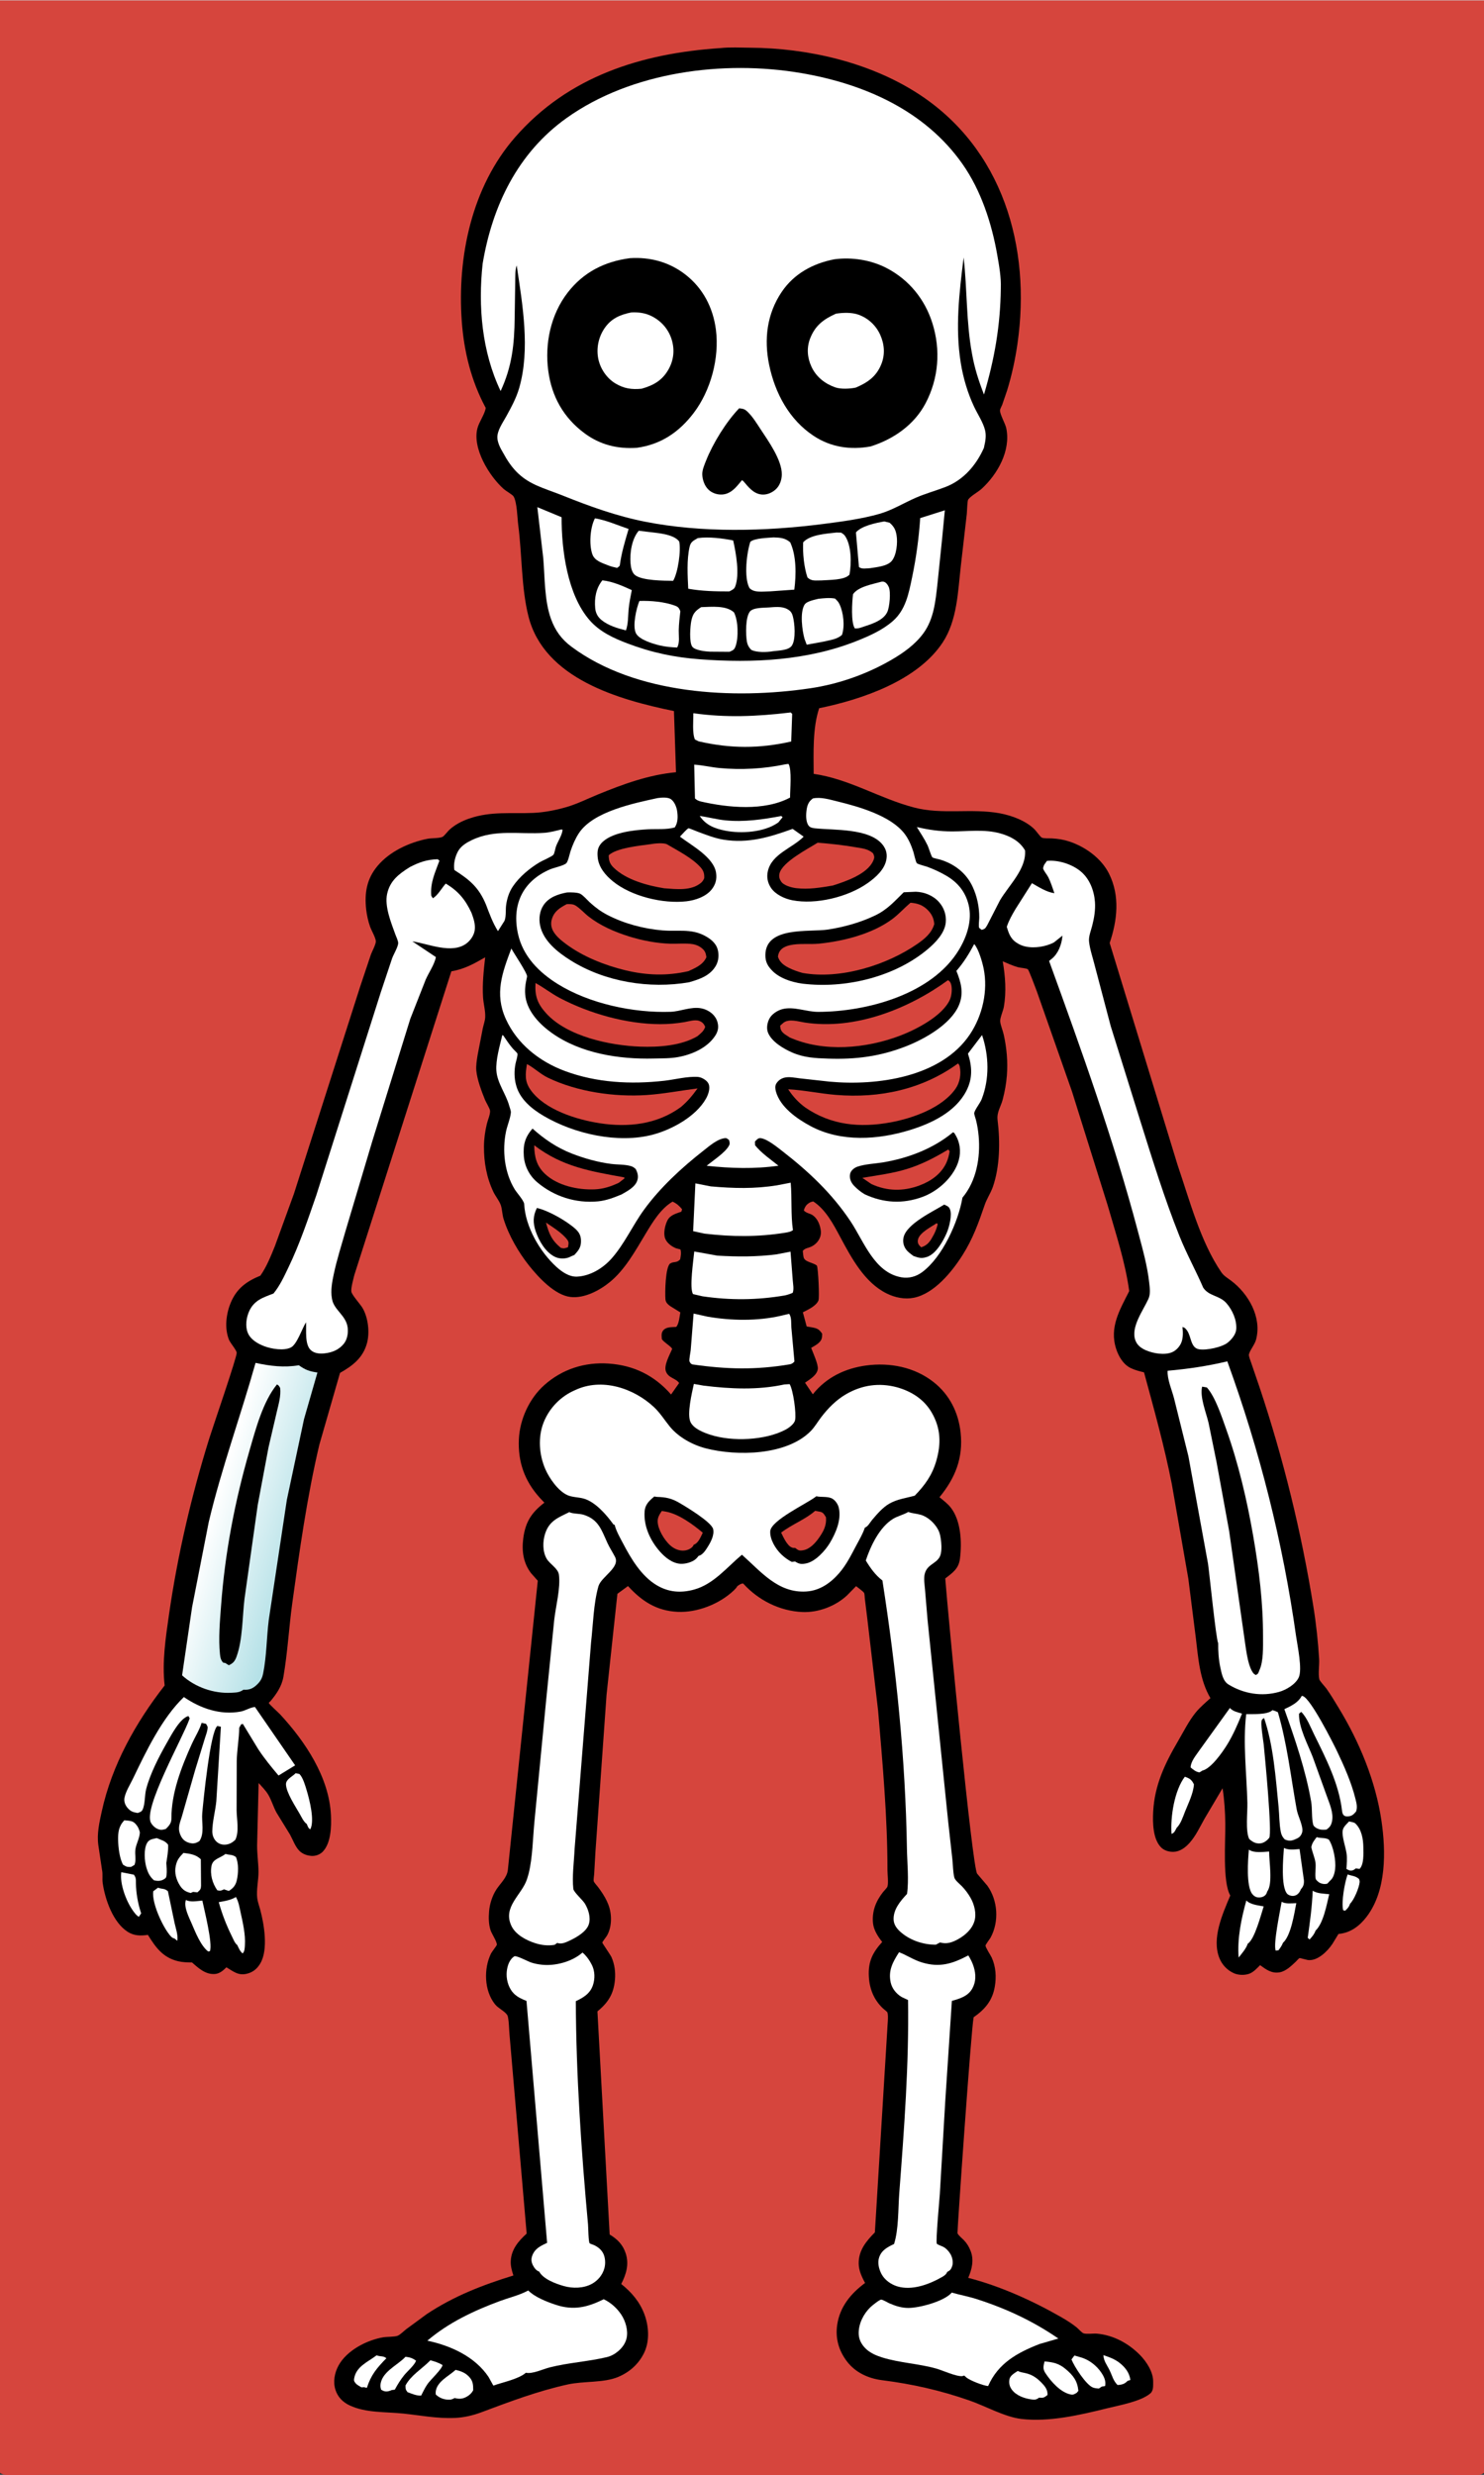<svg version="1.1" xmlns="http://www.w3.org/2000/svg" style="display: block;" viewBox="0 0 1229 2048" width="1024" height="1707">
<rect x="0" y="0" width="1229" height="2048" fill="#333333" stroke="none"/>
<defs>
	<linearGradient id="Gradient1" gradientUnits="userSpaceOnUse" x1="248.548" y1="1275.51" x2="174.54" y2="1253.04">
		<stop class="stop0" offset="0" stop-opacity="1" stop-color="rgb(181,225,231)"/>
		<stop class="stop1" offset="1" stop-opacity="1" stop-color="rgb(255,255,255)"/>
	</linearGradient>
</defs>
<path transform="translate(0,0)" fill="rgb(214,69,61)" d="M 0 -0 L 1229 0 L 1229 2046.25 C 1227.98 2047.05 1226.82 2047.83 1225.5 2048 C 1218.11 2048.94 1209.2 2048.03 1201.65 2048.04 L 1146.8 2048.09 L 962.02 2048.18 L 343.129 2048.2 L 107.46 2048.1 L 35.264 2048.05 C 25.299 2048.04 13.81 2049.15 4 2048 C 2.527 2047.83 1.21 2047.07 0 2046.25 L 0 -0 z"/>
<path transform="translate(0,0)" fill="rgb(0,0,0)" d="M 596.607 39.432 C 604.573 38.563 613.125 39.073 621.147 39.122 C 668.403 39.406 719.239 50.906 759.438 76.586 C 830.389 121.913 854.206 204.037 842.608 284.297 C 840.709 297.44 837.943 310.196 834.021 322.889 L 830.018 334.587 C 829.575 335.745 828.172 338.255 828.173 339.282 C 828.178 343.007 832.559 350.055 833.42 354.346 C 837.115 372.744 826.158 392.07 813.027 404.146 C 810.114 406.825 803.895 410.135 801.835 413.094 C 801.053 414.218 800.896 422.723 800.686 424.827 L 795.698 468.256 C 793.334 489.271 792.727 513.118 780.734 531.337 C 759.914 562.964 713.816 578.57 678.409 585.803 C 672.862 602.366 673.8 622.799 673.848 640.133 C 703.783 644.491 728.176 660.438 756.927 667.968 C 780.549 674.154 804.358 668.428 827.989 672.774 C 837.857 674.589 849.663 678.934 856.855 686.166 C 858.168 687.487 861.676 692.463 862.839 692.953 C 864.743 693.755 868.934 693.425 871.171 693.557 C 876.177 693.853 880.701 694.524 885.5 696.102 C 898.828 700.486 912.17 710.067 918.5 722.842 C 927.63 741.269 925.317 761.343 918.995 780.143 L 975.274 964 C 985.115 992.77 994.177 1027.43 1011.49 1052.69 C 1013.55 1055.69 1016.68 1057.47 1019.54 1059.61 C 1033.88 1070.38 1045.11 1089.83 1040.27 1108.25 C 1039.1 1112.73 1035.39 1116.55 1034.33 1120.57 C 1033.98 1121.9 1035.6 1125.84 1036.05 1127.17 L 1043.21 1148.13 C 1062.87 1207.03 1077.76 1267.66 1087.64 1328.97 C 1089.97 1343.4 1091.58 1358.36 1092.47 1372.95 C 1092.75 1377.74 1091.53 1385.26 1092.65 1389.64 C 1093.03 1391.13 1097.37 1395.66 1098.5 1397.25 C 1102.16 1402.39 1105.42 1407.9 1108.7 1413.29 C 1125.88 1441.49 1139.27 1473.81 1144.09 1506.65 C 1147.83 1532.17 1148.24 1564.47 1131.86 1586 C 1126.21 1593.43 1118.98 1599.06 1109.53 1600.21 L 1108.48 1600.33 L 1103.52 1608.46 C 1099.53 1614.52 1091.09 1623.03 1083 1621.88 C 1082.18 1621.76 1076.46 1620.17 1076.25 1620.26 C 1075.44 1620.65 1073.8 1622.67 1073.05 1623.36 C 1069.41 1626.77 1064.92 1631.17 1059.82 1632.06 C 1053.2 1633.23 1048.66 1629.85 1043.57 1626.14 C 1041.12 1628.59 1038.37 1631.67 1035.12 1633.03 C 1031.28 1634.64 1025.8 1634.54 1022 1632.88 C 1016.4 1630.44 1012.05 1625.85 1009.82 1620.2 C 1003.35 1603.79 1012.56 1583.64 1018.88 1568.5 C 1012.34 1557.34 1014.95 1523.45 1014.75 1508.97 C 1014.62 1499.11 1014.01 1489.48 1012.49 1479.73 L 997.543 1504.95 C 993.752 1511.7 990.294 1519.22 985.093 1525.02 C 981.7 1528.8 977.27 1532.15 972.021 1532.34 C 968.265 1532.48 964.19 1531.38 961.5 1528.62 C 954.77 1521.73 954.562 1508.31 955.019 1499.27 C 956.14 1477.08 964.821 1459.11 975.822 1440.33 C 980.287 1432.71 984.621 1423.93 990.196 1417.09 C 993.75 1412.73 998.285 1408.93 1002.44 1405.15 C 993.475 1389.89 992.401 1372.22 990.311 1355.03 L 984.16 1306.4 L 970.485 1228.1 C 964.338 1196.76 955.785 1166.29 947.45 1135.5 C 943.697 1134.6 939.903 1133.63 936.414 1131.95 C 930.277 1128.98 926.414 1122.38 924.374 1116.11 C 918.547 1098.2 927.362 1083.77 935.179 1068.25 C 931.869 1043.91 924.058 1020.74 917.325 997.21 L 887.785 903.043 L 858.674 820.188 C 857.709 817.752 852.139 802.417 851.135 801.821 C 849.679 800.957 844.936 800.708 842.996 800.165 C 838.675 798.955 834.537 797.067 830.426 795.286 C 832.562 807.815 833.512 820.294 831.377 832.896 C 830.842 836.055 828.142 842.083 828.328 844.897 C 828.545 848.161 830.479 852.485 831.232 855.875 C 833.722 867.079 834.739 878.3 833.862 889.777 C 833.359 896.367 832.103 903.229 830.433 909.615 C 828.813 915.81 825.341 920.057 826.177 926.817 C 828.334 944.268 828.121 965.235 822.248 982.005 C 820.438 987.173 817.3 991.644 815.519 996.838 C 810.377 1011.84 805.687 1025.02 797.063 1038.58 C 788.263 1052.41 773.697 1070.3 756.868 1073.74 C 749.305 1075.29 741.243 1073.61 734.411 1070.25 C 715.931 1061.17 705.046 1040.64 695.729 1023.25 C 690.139 1012.81 683.74 1000.67 673.5 994.024 C 672.445 994.23 671.441 994.499 670.5 995.042 C 667.745 996.632 666.515 998.568 665.703 1001.5 C 667.904 1003.95 670.899 1003.8 673.419 1005.7 C 677.24 1008.57 679.176 1013.56 679.764 1018.18 C 680.494 1023.93 676.855 1029.13 671.738 1031.5 C 669.212 1032.67 666.651 1032.66 664.835 1035 C 665.096 1036.64 665.143 1039.57 665.789 1041 C 667.28 1044.3 673.534 1044.66 676.5 1047.14 C 677.64 1049.36 678.746 1073.73 677.823 1075.97 C 675.889 1080.66 669.073 1083.65 664.902 1085.8 L 668.061 1097.51 L 672.259 1098.23 C 676.813 1099.06 678.241 1099.68 680.888 1103.5 C 680.889 1104.83 680.859 1106.19 680.5 1107.48 C 679.465 1111.19 674.825 1113.41 671.767 1115.23 C 673.21 1119.11 677.897 1129.12 677.254 1132.94 C 676.4 1138.02 670.557 1141.36 666.685 1144.06 L 673.142 1153.65 C 684.203 1139.74 699.842 1132.18 717.284 1129.82 C 736.848 1127.18 757.337 1131.12 773.08 1143.49 C 786.4 1153.95 793.796 1168.74 795.552 1185.45 C 797.758 1206.44 791.159 1222.85 778.055 1238.85 C 781.178 1241.42 784.742 1244.1 787.266 1247.27 C 796.008 1258.25 796.682 1276.63 794.987 1289.85 C 793.938 1298.02 788.933 1301.39 782.828 1306.09 C 785.057 1335.24 805.174 1545.91 809.27 1550.49 L 817.703 1560.38 C 826.402 1572.58 827.535 1589.98 820.456 1603.2 C 819.826 1604.38 816.235 1609.03 816.192 1609.9 C 816.111 1611.55 820.468 1618.04 821.306 1619.89 C 824.74 1627.43 825.241 1635.91 823.848 1643.99 C 821.844 1655.62 815.673 1662.72 806.335 1669.28 C 804.281 1678.9 792.629 1847.12 792.96 1848 C 793.632 1849.79 796.995 1852.44 798.346 1853.87 C 800.892 1856.58 802.392 1859.1 803.766 1862.52 C 806.812 1870.1 804.938 1877.81 801.846 1884.96 C 828.171 1891.71 855.467 1904.02 878.973 1917.54 C 883.32 1920.04 887.667 1922.78 891.587 1925.91 C 892.99 1927.04 896.018 1930.46 897.351 1930.88 C 900.04 1931.72 905.436 1930.88 908.5 1931.15 C 922.045 1932.36 934.478 1939.11 943.948 1948.66 C 949.457 1954.22 955.128 1962.85 955.014 1970.99 C 954.968 1974.29 955.392 1978.29 952.638 1980.63 C 944.78 1987.29 927.146 1990.39 916.966 1992.91 C 894.658 1998.42 868.966 2004.45 845.85 2001.73 C 832.025 2000.11 816.169 1991.08 802.751 1986.42 C 778.696 1978.06 755.576 1972.84 730.328 1969.64 C 719.143 1968.23 708.476 1963.34 701.5 1954.24 C 694.636 1945.28 691.696 1935.06 693.34 1923.83 C 695.533 1908.87 704.67 1897.88 716.415 1889.2 C 713.757 1884.22 711.216 1878.96 711.141 1873.18 C 710.997 1862.21 717.326 1854.64 724.545 1847.33 L 734.78 1680.24 C 734.824 1676.77 735.976 1668.29 734.931 1665.29 C 734.72 1664.69 731.789 1662.46 731.18 1661.88 C 723.71 1654.76 720.112 1645.87 719.556 1635.6 C 718.886 1623.24 722.557 1615.88 730.62 1606.94 C 727.179 1602.68 723.577 1597.07 723.008 1591.5 C 722.007 1581.7 725.294 1573.37 731.23 1565.75 C 732.072 1564.67 734.543 1562.27 734.932 1561.17 C 735.907 1558.39 734.973 1550.78 734.974 1547.59 C 734.979 1503.41 730.94 1459.36 727.213 1415.39 L 718.056 1337.56 L 716.22 1322.77 C 716.09 1321.72 716.054 1318.86 715.638 1318.09 C 714.909 1316.76 710.309 1313.59 708.977 1312.46 L 701.589 1320.01 C 692.021 1329.01 677.699 1334.43 664.532 1333.87 C 645.759 1333.06 628.021 1324.14 615.5 1310.29 C 613.691 1310.25 612.72 1311.05 611.284 1312.02 L 610.675 1312.43 C 609.863 1313.82 608.817 1314.93 607.657 1316.04 C 595.885 1327.23 577.496 1334.45 561.249 1333.72 C 543.764 1332.92 531.6 1324.94 520.087 1312.38 L 511.316 1318.78 L 502.309 1402.5 L 493.154 1531.88 L 492.065 1550.81 C 491.989 1552.12 491.372 1555.59 491.723 1556.72 C 492.09 1557.91 494.574 1560.51 495.387 1561.62 C 500.785 1568.95 505.303 1576.27 505.914 1585.61 C 506.272 1591.06 505.456 1596.63 502.813 1601.5 C 502.286 1602.47 498.815 1606.86 498.8 1607.48 C 498.788 1607.95 505.576 1617.67 506.395 1619.5 C 509.005 1625.35 509.83 1631.86 509.278 1638.2 C 508.252 1650 503.641 1657.1 494.777 1664.43 L 504.895 1849.08 C 511.263 1852.87 515.925 1857.6 518.224 1864.79 C 521.109 1873.82 518.592 1881.99 514.472 1890.05 C 522.991 1896.83 529.65 1904.56 533.569 1914.83 C 537.292 1924.58 538.142 1936.85 533.673 1946.5 C 529.275 1956 521.499 1962.99 511.904 1967 C 499.939 1972 483.302 1970.3 470.261 1973.17 C 445.482 1978.62 422.232 1987.39 398.555 1996.26 C 391.6 1998.87 384.085 2000.58 376.652 2000.9 C 362.132 2001.53 348.283 1998.78 334 1997.28 C 319.521 1995.76 302.989 1996.88 289.496 1990.49 C 283.865 1987.82 279.754 1983.65 277.819 1977.68 C 275.665 1971.03 277.052 1963.71 280.278 1957.68 C 287.01 1945.09 303.84 1936.39 317.47 1934.15 C 320.488 1933.65 326.815 1933.9 329.396 1932.85 C 331.449 1932.02 334.625 1928.83 336.497 1927.39 L 353.54 1914.88 C 376.01 1900.01 399.568 1890.9 425.167 1883 C 423.915 1879.06 422.765 1875.18 422.985 1871 C 423.493 1861.31 429.343 1854.55 436.159 1848.33 L 421.991 1684 C 421.628 1680.87 421.501 1669.66 420.089 1667.46 C 417.941 1664.12 412.687 1661.96 409.943 1658.53 C 400.93 1647.27 400.449 1629.06 406.669 1616.44 C 407.28 1615.2 411.454 1609.93 411.477 1609.23 C 411.563 1606.6 407.261 1600.24 406.296 1597.32 C 404.628 1592.29 404.607 1586.77 405.044 1581.52 C 405.55 1575.44 407.751 1568.61 411.088 1563.5 C 414.532 1558.23 419.771 1553.89 420.582 1547.38 L 445.363 1307.98 L 439.814 1301.73 C 433.305 1293.27 432.009 1283.25 433.351 1272.88 C 435.108 1259.3 440.244 1251.49 450.838 1243.36 L 447.054 1239.35 C 434.371 1225.36 428.784 1209.37 429.722 1190.65 C 430.548 1174.17 438.417 1157.05 450.802 1146.02 C 465.655 1132.8 484.279 1126.86 504.126 1128.24 C 525.071 1129.7 542.04 1138.15 555.761 1153.83 L 562.434 1144.32 C 559.462 1140.1 553.571 1140.38 551.474 1134.66 C 549.635 1129.66 554.676 1120.88 556.65 1116.17 C 556.199 1114.21 549.887 1110.8 548.101 1108 C 547.962 1105.26 547.403 1102.73 549.49 1100.5 C 552.093 1097.71 556.501 1098.18 560 1097.9 C 562.377 1095.3 562.763 1089.36 563.429 1085.86 L 555.044 1080.67 C 553.006 1079.15 551.331 1077.68 551.095 1075 C 550.638 1069.84 551.009 1047.68 555.179 1045.3 C 558.334 1043.51 560.357 1045.19 563.278 1042 C 563.767 1039.11 564.397 1036.62 563.5 1033.75 L 560 1032.85 C 556.32 1031.46 552.088 1028.3 550.77 1024.47 C 549.29 1020.17 550.751 1013.7 552.744 1009.73 C 554.987 1005.26 559.94 1004.06 564.306 1002.5 L 564.871 1000.5 C 562.389 997.534 560.531 995.838 557 994.18 C 547.112 1000 540.298 1011.45 534.496 1021.09 C 526.216 1034.83 517.71 1050.4 505.112 1060.72 C 496.548 1067.73 483.925 1074.44 472.489 1073.11 C 459.467 1071.6 445.982 1056.94 438.161 1047.14 C 429.377 1036.13 421.179 1021.93 417.024 1008.45 C 415.874 1004.72 415.941 1000.56 414.702 997 C 413.473 993.472 410.311 989.709 408.631 986.183 C 402.958 974.28 400.714 961.612 400.803 948.493 C 400.847 942.147 401.712 936.036 403.181 929.866 C 403.884 926.912 406.069 921.941 405.851 919.05 C 405.705 917.108 402.589 912.194 401.71 910.041 C 398.939 903.259 395.127 893.146 394.468 885.789 C 394.083 881.495 394.89 876.903 395.58 872.657 L 399.797 850.904 C 400.414 847.89 401.683 844.668 401.832 841.622 C 402.097 836.226 400.371 830.46 400.039 825.03 C 399.364 813.991 400.565 802.933 401.807 791.977 C 392.405 797.374 384.624 801.758 373.794 803.589 L 293.516 1054.73 C 292.767 1057.8 290.492 1065.7 290.988 1068.73 C 291.433 1071.45 298.415 1079.14 300.184 1082.12 C 304.932 1090.13 306.341 1102.57 303.879 1111.5 C 300.548 1123.58 291.951 1130.11 281.595 1135.95 L 264.479 1195.33 C 254.336 1238.28 248.092 1282.6 242.078 1326.3 C 239.296 1346.51 238.185 1367.45 234.71 1387.5 C 233.333 1395.44 228.936 1401.76 223.883 1407.79 C 223.477 1408.28 222.552 1408.62 222.662 1409.24 C 222.813 1410.09 230.956 1417.46 232.056 1418.65 C 252.781 1441.09 272.576 1470.57 274.074 1502.01 C 274.519 1511.34 274.161 1525.38 267.117 1532.4 C 264.872 1534.63 261.385 1535.91 258.22 1535.74 C 254.47 1535.54 250.686 1534.25 247.981 1531.58 C 244.525 1528.16 242.496 1522.25 240.135 1518 L 229.066 1500.01 C 226.382 1495.21 224.948 1489.76 222.143 1485.05 C 220.074 1481.57 216.882 1478.38 214.183 1475.37 L 212.921 1527.1 C 212.907 1534.25 213.986 1541.44 214.08 1548.63 C 214.172 1555.76 212.212 1563.59 213.006 1570.5 C 213.383 1573.78 214.655 1577.01 215.5 1580.2 C 218.742 1592.41 222.272 1613.08 215.669 1624.54 C 213.061 1629.06 209.594 1632.01 204.445 1633.25 C 197.238 1634.99 193.276 1631.32 187.5 1627.92 C 184.85 1630.57 181.929 1633.15 178.053 1633.45 C 170.252 1634.06 164.475 1628.71 159.055 1623.94 C 155.307 1623.89 151.144 1623.78 147.5 1622.9 C 134.837 1619.87 128.892 1611.4 122.482 1601.08 C 116.452 1601.97 110.959 1601.91 105.667 1598.5 C 93.628 1590.74 87.047 1571.92 85.05 1558.24 C 84.521 1554.61 85.268 1550.95 84.506 1547.38 L 81.421 1526.77 C 80.13 1517.4 82.261 1508.13 84.247 1499.01 C 92.607 1460.63 112.31 1425.48 136.354 1394.67 C 134.122 1375.39 137.204 1355.11 139.955 1336 C 147.032 1286.86 158.563 1237.46 173.349 1190.08 C 176.24 1180.82 196.303 1122.73 196.028 1119.27 C 195.85 1117.03 190.723 1111.22 189.634 1108.52 C 185.753 1098.89 187.27 1086.81 191.261 1077.46 C 196.191 1065.91 204.409 1060.04 215.63 1055.48 C 220.769 1048.18 224.286 1039.32 227.636 1031.09 L 243.444 987.637 L 298.32 816.093 L 307.167 789.673 C 308.146 787.052 311.181 781.484 311.253 778.92 C 311.332 776.087 307.6 769.747 306.5 766.653 C 304.914 762.19 303.729 756.861 303.232 752.167 C 301.796 738.624 303.69 727.054 312.656 716.356 C 322.709 704.361 338.761 696.961 353.815 693.916 C 357.238 693.224 363.437 693.571 366.378 692.353 C 367.726 691.795 370.852 687.607 372.177 686.401 C 376.868 682.133 382.629 679.171 388.595 677.114 C 406.703 670.873 423.257 673.275 441.734 672.442 C 450.777 672.035 460.261 670.185 468.965 667.675 C 477.792 665.13 486.451 660.786 494.957 657.298 C 515.892 648.714 537.194 640.896 559.847 638.791 L 558.143 588.157 C 512.673 578.809 450.613 561.488 437.622 509.681 C 431.639 485.824 432.4 458.719 429.184 434.204 C 428.429 428.449 428.22 415.391 425.349 410.553 C 424.467 409.068 418.977 405.982 417.295 404.5 C 405.225 393.862 390.801 370.43 395.489 353.751 C 396.891 348.765 401.761 341.812 402.256 337.243 C 402.278 337.047 402.07 336.896 401.978 336.723 C 390.163 314.621 384.221 290.438 382.421 265.5 C 378.574 212.22 390.648 154.404 426.526 113.302 C 470.78 62.605 531.406 43.811 596.607 39.432 z"/>
<path transform="translate(0,0)" fill="rgb(255,255,255)" d="M 1116.06 1551.07 C 1119.6 1552.33 1122.46 1552.15 1125.5 1554.82 C 1125.84 1555.82 1126.07 1556.43 1125.99 1557.5 C 1125.65 1561.89 1121.31 1572.33 1118.08 1575.24 C 1117.24 1577.9 1116.02 1579.22 1114 1581.1 L 1112.36 1580.69 C 1110.76 1573.73 1113.6 1557.85 1116.06 1551.07 z"/>
<path transform="translate(0,0)" fill="rgb(255,255,255)" d="M 913.757 1948.93 C 918.654 1950.57 923.256 1952.18 927.343 1955.44 C 931.899 1959.08 935.427 1963.6 936.118 1969.5 L 933.822 1970.23 C 931.394 1972.86 929.003 1973.48 925.5 1973.65 C 921.83 1969.96 921.152 1966.01 918.951 1961.5 C 916.718 1956.92 914.192 1954.22 913.757 1948.93 z"/>
<path transform="translate(0,0)" fill="rgb(255,255,255)" d="M 311.855 1949.08 C 312.816 1949.44 313.644 1949.65 314.668 1949.77 C 316.897 1950.03 318.213 1950.04 319.973 1951.5 C 312.188 1959.52 307.296 1965.13 303.831 1976 L 301.503 1975.45 L 299.367 1975.6 C 297.665 1974.6 295.614 1973.59 294.374 1972.03 C 293.266 1970.63 292.997 1970.08 293.28 1968.34 C 294.885 1958.48 304.217 1954.78 311.205 1949.57 L 311.855 1949.08 z"/>
<path transform="translate(0,0)" fill="rgb(255,255,255)" d="M 100.457 1549.2 L 110.877 1551.27 C 112.791 1553.97 112.536 1555.28 112.574 1558.5 C 112.663 1566.18 114.198 1575.03 116.61 1582.33 L 116.921 1583.25 L 115 1586.11 C 113.12 1585.17 111.807 1583.34 110.572 1581.69 C 104.659 1573.78 99.054 1559.04 100.457 1549.2 z"/>
<path transform="translate(0,0)" fill="rgb(255,255,255)" d="M 1087.13 1564.53 C 1090.88 1566.95 1096.44 1566.93 1100.82 1567.42 C 1098.69 1576.16 1096.01 1591.41 1089.5 1597.56 C 1088.34 1600.69 1086.73 1602.54 1084.5 1604.91 L 1083.02 1603.5 C 1084.87 1590.21 1086.6 1578.02 1087.13 1564.53 z"/>
<path transform="translate(0,0)" fill="rgb(255,255,255)" d="M 1061.43 1573.7 C 1064.75 1575.65 1069.78 1574.94 1073.55 1574.83 C 1071.85 1583.52 1069.16 1601.7 1062.5 1607.66 C 1061.62 1610.02 1060.28 1611.8 1058.81 1613.81 L 1056.5 1614.11 C 1054.32 1608.77 1060.18 1581.05 1061.43 1573.7 z"/>
<path transform="translate(0,0)" fill="rgb(255,255,255)" d="M 335.808 1950.28 C 339.487 1950.69 341.43 1951.36 344.5 1953.42 C 343.964 1956.57 337.108 1962.57 334.842 1965.38 C 331.722 1969.25 329.302 1973.13 326.968 1977.5 L 324.502 1977.8 C 323.543 1978.21 322.531 1978.64 321.5 1978.83 C 319.162 1979.26 317.561 1978.75 315.628 1977.5 C 315.31 1976.37 315.016 1975.18 315.072 1974 C 315.589 1963.03 329.029 1957.4 335.417 1950.71 L 335.808 1950.28 z"/>
<path transform="translate(0,0)" fill="rgb(255,255,255)" d="M 889.78 1949.24 L 894.5 1950.6 C 901.581 1952.44 908.129 1957.45 912.178 1963.55 C 914.411 1966.92 916.053 1970.37 915.23 1974.5 L 912.502 1974.93 L 910 1976.6 C 908.396 1976.47 906.651 1976.31 905.138 1975.73 C 899.422 1973.53 889.639 1958.33 887.373 1952.5 L 889.78 1949.24 z"/>
<path transform="translate(0,0)" fill="rgb(255,255,255)" d="M 356.424 1953.19 C 360.094 1954.18 363.229 1955.15 366.5 1957.12 C 366.103 1960.42 356.618 1969.24 354.168 1972.7 C 351.998 1975.76 350.494 1979.1 348.766 1982.41 C 344.794 1982.58 341.163 1980.91 337.5 1979.56 C 335.756 1977.31 335.891 1976.89 335.826 1974 C 340.431 1965.51 349.23 1960.43 355.846 1953.78 L 356.424 1953.19 z"/>
<path transform="translate(0,0)" fill="rgb(255,255,255)" d="M 981.245 1470.18 C 985.362 1471.62 986.847 1472.63 988.775 1476.5 C 988.298 1484.01 984.108 1492.25 981.351 1499.18 C 979.654 1503.44 977.85 1509.24 974.498 1512.44 C 973.244 1514.63 972.705 1516.71 970.213 1517.5 C 969.2 1503.48 972.601 1481.57 981.245 1470.18 z"/>
<path transform="translate(0,0)" fill="rgb(255,255,255)" d="M 130.869 1562.03 C 134.332 1563.42 136.139 1562.34 139.076 1565 L 144.591 1591.35 C 145.602 1595.86 147.597 1601.36 146.834 1605.98 L 144.504 1604.08 C 142.378 1603.75 141.07 1601.9 139.837 1600.29 C 134.184 1592.92 125.696 1574.72 126.895 1565 L 130.869 1562.03 z"/>
<path transform="translate(0,0)" fill="rgb(255,255,255)" d="M 865.042 1954.13 C 872.252 1954.77 876.938 1955.74 882.552 1960.46 C 888.85 1965.75 892.293 1970.26 893.078 1978.5 L 891.618 1980.18 C 889.715 1981.16 889.002 1981.92 886.826 1981.51 C 878.372 1979.91 870.221 1970.65 865.688 1963.66 C 863.38 1960.1 864.188 1957.91 865.042 1954.13 z"/>
<path transform="translate(0,0)" fill="rgb(255,255,255)" d="M 154.003 1572.18 C 157.464 1574.25 163.595 1573.01 167.569 1572.69 C 169.214 1580.57 176.285 1608.49 173.834 1614.59 L 172.373 1614.82 C 166.23 1610.03 161.914 1599.1 158.831 1591.93 C 156.58 1586.69 151.823 1577.62 154.003 1572.18 z"/>
<path transform="translate(0,0)" fill="rgb(255,255,255)" d="M 1032.18 1572.61 C 1035.49 1576.11 1042.01 1576.59 1046.54 1577.53 C 1044.32 1584.31 1039.12 1604.73 1033.34 1608.38 C 1031.92 1612.64 1028.52 1616.33 1025.8 1619.86 C 1024.58 1604.07 1027.97 1587.72 1032.18 1572.61 z"/>
<path transform="translate(0,0)" fill="rgb(255,255,255)" d="M 244.82 1467.27 L 248 1467.93 C 251.012 1471.09 252.781 1477.49 254.043 1481.68 C 256.293 1489.16 260.772 1506.62 256.964 1513.7 C 255.157 1512.81 254.845 1511.02 254.012 1509.23 L 253.623 1508.97 C 251.316 1507.12 249.706 1503.56 248.257 1501.02 C 244.908 1495.14 236.974 1483.23 236.837 1476.5 C 236.753 1472.4 241.639 1470.38 244.361 1467.73 L 244.82 1467.27 z"/>
<path transform="translate(0,0)" fill="rgb(255,255,255)" d="M 579.482 674.994 C 586.624 675.951 593.599 677.894 600.789 678.615 C 616.333 680.172 631.76 677.868 647 675.034 L 648.135 676 L 644.645 680.286 L 644.011 680.736 C 632.667 688.519 613.897 689.79 600.641 687.158 C 591.824 685.408 584.59 682.605 579.482 674.994 z"/>
<path transform="translate(0,0)" fill="rgb(255,255,255)" d="M 842.837 1962.04 C 844.782 1963 846.895 1963.31 849 1963.76 C 855.069 1965.04 859.311 1968.19 863.476 1972.72 C 866.072 1975.55 867.696 1978.11 867.5 1981.93 C 864.404 1984.25 864.345 1984.36 860.501 1984.13 C 858.15 1985.87 856.974 1985.95 854.205 1985.57 C 848.3 1984.77 841.452 1982.36 837.847 1977.32 C 836.018 1974.76 835.474 1972.1 835.987 1969 C 836.526 1965.74 840.296 1963.77 842.837 1962.04 z"/>
<path transform="translate(0,0)" fill="rgb(255,255,255)" d="M 195.367 1569.74 C 197.579 1573.42 198.299 1578.12 199.207 1582.27 C 201.086 1590.86 203.416 1600.81 202.816 1609.64 C 202.661 1611.92 202.659 1614.9 200.915 1616.42 C 198.655 1614.55 197.726 1612.09 196.5 1609.5 C 194.513 1608.11 193.184 1604.57 192.11 1602.41 C 187.454 1593.03 183.992 1584.08 181.168 1574 C 185.757 1573.13 190.507 1572.48 194.63 1570.17 L 195.367 1569.74 z"/>
<path transform="translate(0,0)" fill="rgb(255,255,255)" d="M 102.979 1506.24 C 105.047 1506.43 107.452 1506.53 109.421 1507.21 C 111.615 1507.97 113.873 1510.9 114.759 1513.03 C 115.11 1513.87 115.846 1515.61 115.813 1516.5 C 115.648 1520.98 112.708 1525.91 112.107 1530.5 C 111.553 1534.73 112.986 1539.18 111.369 1543.2 L 108.481 1544.86 C 105.163 1544.93 104.737 1544.77 101.916 1543.01 C 99.036 1537.92 97.969 1528.88 97.844 1523.05 C 97.697 1516.25 98.179 1511.3 102.979 1506.24 z"/>
<path transform="translate(0,0)" fill="rgb(255,255,255)" d="M 1117.23 1507.19 C 1118.81 1507.56 1121.35 1507.8 1122.49 1508.9 C 1127.69 1513.9 1128.99 1521.75 1129.08 1528.69 C 1129.14 1533.85 1129.66 1542.7 1125.96 1546.5 L 1122.83 1546.07 C 1122.12 1546.62 1121.26 1547.33 1120.4 1547.61 C 1118.15 1548.36 1116.95 1547.54 1115.07 1546.5 C 1115.33 1542.25 1115.82 1537.74 1115.14 1533.51 C 1114.27 1528.07 1112.06 1522.15 1111.85 1516.72 C 1111.67 1512.12 1114.35 1510.46 1117.23 1507.19 z"/>
<path transform="translate(0,0)" fill="rgb(255,255,255)" d="M 377.293 1961.12 C 381.628 1962.12 385.179 1963.42 388.306 1966.66 C 391.749 1970.23 391.887 1973.33 391.894 1978 C 390.641 1980.33 389.036 1981.86 386.774 1983.19 C 383.284 1985.24 380.274 1985.4 376.501 1984.4 C 375.206 1985.15 373.984 1985.72 372.458 1985.78 C 368.079 1985.95 364.03 1984.54 360.896 1981.5 C 360.807 1980.7 360.751 1979.9 360.846 1979.1 C 361.812 1970.92 371.332 1966.44 376.745 1961.62 L 377.293 1961.12 z"/>
<path transform="translate(0,0)" fill="rgb(255,255,255)" d="M 186.728 1534.09 C 190.288 1535.17 192.152 1534.34 195.382 1536.64 C 197.789 1542.14 197.426 1550.09 196.119 1555.86 C 195.159 1560.09 193.15 1562.48 189.5 1564.72 L 185.501 1563.4 C 182.918 1564.55 182.656 1564.77 179.932 1564.16 C 175.876 1558.31 173.811 1551.09 175.176 1543.95 C 176.26 1538.29 181.958 1537.64 186.097 1534.57 L 186.728 1534.09 z"/>
<path transform="translate(0,0)" fill="rgb(255,255,255)" d="M 137.734 1541.58 C 137.97 1544.95 138.312 1548.35 137.912 1551.71 C 137.703 1553.48 137.615 1553.83 136.106 1554.85 C 133.405 1556.66 130.47 1556.66 127.5 1555.9 C 124.107 1552.9 122.623 1549.9 121.312 1545.61 C 119.637 1540.13 118.88 1530.15 121.807 1525.01 C 123.645 1521.78 126.538 1521.83 129.84 1520.98 C 133.541 1522.68 136.834 1523.13 139.232 1526.5 C 139.47 1531.53 138.463 1536.61 137.734 1541.58 z"/>
<path transform="translate(0,0)" fill="rgb(255,255,255)" d="M 1063.32 1529.16 C 1067.44 1531.12 1071.85 1530.38 1076.25 1530.06 L 1079.87 1555.97 C 1080.02 1559.16 1079.42 1561.02 1077.34 1563.36 C 1076.99 1564.14 1076.65 1565.02 1076.14 1565.72 C 1074.74 1567.66 1072.99 1568.85 1070.5 1568.84 C 1069 1568.84 1067.06 1568.22 1066.03 1567.11 C 1060.59 1561.23 1062.7 1537.24 1063.32 1529.16 z"/>
<path transform="translate(0,0)" fill="rgb(255,255,255)" d="M 1090.46 1520.19 C 1093.93 1521.41 1097.02 1520.28 1100.5 1522.25 C 1104.37 1527.99 1106.49 1539.73 1105.72 1546.51 C 1105.31 1550.13 1104.24 1554.16 1101.34 1556.41 L 1099.33 1558.63 C 1097.15 1559.36 1094.49 1558.91 1092.5 1557.73 C 1091.86 1557.36 1089.97 1555.72 1089.72 1555 C 1088.73 1552.18 1089.92 1545.29 1089.49 1541.74 C 1088.93 1537.14 1086.86 1533.02 1085.99 1528.5 C 1086.58 1525.01 1088.36 1522.9 1090.46 1520.19 z"/>
<path transform="translate(0,0)" fill="rgb(255,255,255)" d="M 151.931 1533.26 C 157.355 1533.94 162.254 1534.53 166.314 1538.5 L 166.497 1560.18 C 166.358 1563.52 165.865 1563.71 163.5 1565.88 L 159.894 1565.52 L 157.927 1566.41 C 153.845 1565.44 151.343 1563.86 149.041 1560.29 C 145.988 1555.55 144.302 1549.69 145.542 1544.1 L 145.679 1543.5 C 146.673 1538.91 148.69 1536.6 151.931 1533.26 z"/>
<path transform="translate(0,0)" fill="rgb(255,255,255)" d="M 1034.26 1530.54 C 1038.55 1533.55 1046.07 1532.4 1051.05 1532.1 C 1050.99 1540.17 1054.24 1558.92 1049.5 1565.09 C 1049.22 1565.94 1048.9 1566.99 1048.33 1567.7 C 1046.72 1569.73 1044 1570.37 1041.5 1570.04 C 1039.66 1569.79 1038.18 1568.66 1037.07 1567.26 C 1031.91 1560.69 1033.53 1539.02 1034.26 1530.54 z"/>
<path transform="translate(0,0)" fill="rgb(255,255,255)" d="M 1018.53 1413.27 C 1021.09 1416.14 1025.03 1416.84 1028.6 1417.95 C 1025.15 1426.59 1021.1 1435.89 1016.2 1443.78 C 1012.32 1450.02 1002.98 1463.46 995.738 1465.12 L 993.391 1466.6 C 990.219 1466.15 988.425 1464.44 986.014 1462.5 C 986.174 1457.44 990.428 1452.61 993.257 1448.44 L 1018.01 1414.06 L 1018.53 1413.27 z"/>
<path transform="translate(0,0)" fill="rgb(255,255,255)" d="M 492.703 428.628 C 502.125 430.185 511.55 434.371 520.596 437.469 C 517.577 447.584 514.66 457.275 513.266 467.77 C 512.627 468.702 511.932 469.059 511 469.672 C 508.367 469.118 505.822 468.452 503.315 467.457 C 498.491 465.542 492.52 463.768 490.606 458.5 C 487.684 450.453 488.719 436.218 492.703 428.628 z"/>
<path transform="translate(0,0)" fill="rgb(255,255,255)" d="M 729.946 481.111 C 730.615 481.04 731.003 480.959 731.707 481.089 C 733.76 481.467 735.279 483.743 736.054 485.5 C 737.888 489.664 736.724 502.111 734.83 506.172 C 731.199 513.961 719.764 516.754 712.235 519.287 C 710.909 519.777 709.407 519.71 708 519.794 C 704.549 515.161 705.671 497.608 706.436 491.5 C 710.599 485.148 723.064 483.074 729.946 481.111 z"/>
<path transform="translate(0,0)" fill="rgb(255,255,255)" d="M 498.857 479.97 C 507.407 480.927 515.485 484.5 523.233 488.059 C 522.211 493.315 521.08 498.663 520.596 504 C 520.068 509.825 520.368 515.848 518.363 521.411 C 511.346 519.642 503.822 517.434 498.116 512.792 C 495.013 510.267 493.303 507.041 492.933 503.062 C 492.156 494.715 493.56 486.572 498.857 479.97 z"/>
<path transform="translate(0,0)" fill="rgb(255,255,255)" d="M 732.376 431.204 L 736.779 432.308 C 740.364 435.455 741.769 438.101 742.531 442.813 C 743.498 448.78 742.558 459.076 738.5 463.938 C 734.834 468.33 725.842 469.065 720.595 469.908 C 717.38 470.026 714 470.908 711.36 469 L 708.848 440.305 C 713.454 434.843 725.602 432.374 732.376 431.204 z"/>
<path transform="translate(0,0)" fill="rgb(255,255,255)" d="M 677.766 495.236 C 682.443 494.76 686.836 494.223 691.5 495.046 C 692.979 496.381 694.291 497.736 695.165 499.548 C 698.526 506.522 699.814 517.792 697.302 525.099 C 693.201 528.861 687.621 529.311 682.263 530.645 L 668.1 533.234 L 666.294 528.5 C 664.344 521.595 662.294 506.628 666.303 500.104 C 668.088 497.199 674.697 496.056 677.766 495.236 z"/>
<path transform="translate(0,0)" fill="rgb(255,255,255)" d="M 529.538 497.026 C 538.71 496.688 550.361 497.701 559 500.919 C 561.848 501.98 562.285 502.882 563.43 505.5 C 562.854 510.798 562.204 516.158 562.115 521.488 C 562.035 526.229 563.106 531.417 560.786 535.567 C 556.018 535.402 551.149 534.963 546.5 533.859 C 541.102 532.578 529.366 529.24 526.629 523.689 C 523.645 517.637 527.038 503.017 529.538 497.026 z"/>
<path transform="translate(0,0)" fill="rgb(255,255,255)" d="M 580.701 502.148 C 589.033 501.907 601.317 500.491 607.849 506.5 C 611.404 513.173 611.716 527.431 609.179 534.5 C 608.047 537.653 607.037 537.785 604.134 539.131 L 587.964 539.015 C 584.292 538.839 575.789 537.981 573.374 534.959 C 570.619 531.512 571.606 517.819 572.545 513.352 C 573.775 507.503 575.785 505.243 580.701 502.148 z"/>
<path transform="translate(0,0)" fill="rgb(255,255,255)" d="M 636.595 502.418 C 641.458 502.09 647.216 501.304 651.723 503.632 C 654.439 505.035 655.694 506.501 656.531 509.488 C 658.167 515.324 659.263 528.789 655.79 534 C 653.101 538.035 644.717 538.034 640.239 538.626 C 635.223 539.536 626.7 539.824 622.128 537.5 C 620.165 535.405 619.034 533.405 618.541 530.569 C 617.544 524.83 617.274 510.628 621.024 505.829 C 623.712 502.39 632.489 502.734 636.595 502.418 z"/>
<path transform="translate(0,0)" fill="rgb(255,255,255)" d="M 692.748 440.393 L 696.5 440.473 C 697.798 441.213 699.027 442.016 699.876 443.279 C 705.276 451.315 705.202 466.122 703.5 475.249 C 699.44 479.97 686.351 479.524 680.375 480.043 C 675.726 479.962 672.049 480.96 668.689 477.5 C 665.841 469.044 664.691 457.427 665.172 448.5 C 670.871 442.107 684.398 441.359 692.748 440.393 z"/>
<path transform="translate(0,0)" fill="rgb(255,255,255)" d="M 528.992 438.915 L 535.009 439.648 C 542.939 440.745 557.515 441.22 562.5 447.8 C 564.12 455.267 561.488 473.661 557.47 480.365 C 549.939 480.287 531.735 480.278 525.888 475.579 C 523.195 473.415 522.455 469.078 522.188 465.809 C 521.49 457.24 523.249 445.577 528.992 438.915 z"/>
<path transform="translate(0,0)" fill="rgb(255,255,255)" d="M 640.652 444.431 C 646.036 444.597 650.191 444.838 654.418 448.5 C 659.666 459.688 659.404 475.624 657.821 487.677 L 638.045 489.083 C 633.988 489.14 627.742 489.889 623.997 488.5 C 622.888 488.089 621.048 487.08 620.491 485.988 C 616.03 477.258 618.371 457.232 621.411 448.033 C 625.181 444.994 635.705 444.845 640.652 444.431 z"/>
<path transform="translate(0,0)" fill="rgb(255,255,255)" d="M 577.906 445.001 C 586.989 443.738 598.29 445.19 607.194 446.95 C 609.535 457.307 612.773 475.266 608.767 485.361 C 607.997 487.301 605.734 488.259 603.99 489.147 C 592.331 489.145 581.484 488.952 569.974 486.915 C 569.447 475.981 568.666 462.985 571.079 452.301 C 572.079 447.873 574.345 447.161 577.906 445.001 z"/>
<path transform="translate(0,0)" fill="rgb(255,255,255)" d="M 653.66 589.449 L 654.809 589.298 L 656.057 590.5 L 655.258 613.355 C 628.793 619.333 604.977 619.301 578.535 613.214 L 575.5 611.672 C 573.193 606.464 574.266 595.786 574.212 589.939 C 601.199 593.77 626.729 592.635 653.66 589.449 z"/>
<path transform="translate(0,0)" fill="rgb(214,69,61)" d="M 677.142 697.143 C 687.736 697.917 698.055 699.082 708.523 700.861 C 713.931 701.78 718.902 702.146 723.1 705.942 C 724.16 708.512 724.399 709.269 723.212 712 C 718.383 723.108 700.361 729.193 689.662 732.575 C 679.564 734.308 669.679 735.962 659.382 734.756 C 655.566 734.309 648.961 732.559 646.796 729.113 C 645.405 726.898 644.959 725.011 645.576 722.526 C 647.92 713.087 668.953 702.262 677.142 697.143 z"/>
<path transform="translate(0,0)" fill="rgb(214,69,61)" d="M 538.735 698.354 C 541.858 697.737 549.854 696.971 552.466 698.503 C 561.32 703.698 573.257 709.803 580.09 717.388 C 582.652 720.231 583.399 722.669 583.203 726.5 C 582.586 728.027 581.836 729.252 580.563 730.318 C 572.348 737.203 560.06 735.559 550.096 734.865 C 536.15 732.618 518.388 727.835 508.077 717.655 C 504.935 714.554 504.122 711.763 504.126 707.5 C 510.692 701.4 529.891 699.567 538.735 698.354 z"/>
<path transform="translate(0,0)" fill="rgb(255,255,255)" d="M 1078.09 1403.23 L 1079.01 1403.47 C 1085.45 1405.54 1103.99 1442.13 1107.45 1449.39 C 1113.23 1461.52 1119.24 1475.18 1122.47 1488.23 C 1123.38 1491.87 1124.35 1495.34 1123.05 1499 C 1120.97 1501.32 1119.85 1502.7 1116.5 1502.99 C 1112.86 1503.32 1111.78 1501.5 1111.4 1498.17 C 1108.87 1476.08 1098.14 1455.08 1088.4 1435.39 C 1085.44 1429.4 1082.4 1421.23 1077.63 1416.5 L 1075.82 1418.02 C 1075.4 1429.39 1083.16 1443.51 1087.23 1454.04 L 1098.61 1485.61 C 1100.88 1492.06 1104.54 1499.93 1103.18 1506.85 C 1102.49 1510.35 1101.38 1511.98 1098.5 1513.96 C 1095.65 1514.19 1093.59 1514.27 1090.94 1513.03 C 1089.54 1512.37 1087.92 1511.35 1087.5 1509.7 C 1086.1 1504.25 1086.88 1496.65 1085.84 1490.71 C 1081.37 1464.99 1072.44 1438.84 1063.66 1414.28 C 1068.92 1411.79 1074.68 1409.13 1077.71 1403.92 L 1078.09 1403.23 z"/>
<path transform="translate(0,0)" fill="rgb(255,255,255)" d="M 650.568 632.208 L 653 631.902 C 655.927 636.395 654.247 653.62 654.309 659.758 C 633.058 671.144 602.91 668.189 580.287 662.988 C 578.255 662.418 577.126 661.906 575.54 660.5 L 574.917 632.513 C 581.873 632.952 588.749 634.641 595.705 635.307 C 613.792 637.038 632.813 635.97 650.568 632.208 z"/>
<path transform="translate(0,0)" fill="rgb(214,69,61)" d="M 443.478 813.266 C 450.351 816.988 456.564 821.956 463.535 825.622 C 488.078 838.53 519.001 847.273 546.77 847.31 C 553.556 847.319 560.175 846.726 566.862 845.598 C 570.566 844.974 575.639 843.262 579.202 844.654 C 581.911 845.712 582.867 847.051 584.04 849.5 C 582.692 853.319 580.738 854.504 577.751 857.172 C 564.537 865.136 545.545 866.478 530.321 865.92 C 505.226 865.001 469.732 857.589 452.211 838.209 C 445.024 830.26 442.841 823.844 443.478 813.266 z"/>
<path transform="translate(0,0)" fill="rgb(214,69,61)" d="M 785.096 810.898 C 786.172 811.564 786.826 812.177 787.342 813.373 C 788.886 816.95 788.224 823.586 786.645 827.066 C 780.505 840.594 758.711 851.78 745.393 856.842 C 717.299 867.52 681.932 870.765 653.991 858.298 L 649.696 855.5 C 646.979 853.21 646.307 852.004 646.127 848.5 L 648.995 846.01 C 653.655 842.67 661.124 845.132 666.409 845.95 C 707.723 852.343 752.254 834.824 785.096 810.898 z"/>
<path transform="translate(0,0)" fill="rgb(255,255,255)" d="M 581.861 1072.56 L 574 1070.75 C 570.693 1066.3 574.343 1042.33 574.96 1035.47 L 594.068 1038.9 C 610.659 1039.88 626.627 1039.95 643.164 1037.83 L 654.679 1035.6 L 656.529 1059.3 C 656.771 1062.49 657.632 1066.67 656.5 1069.67 C 654.261 1070.64 652.2 1071.37 649.804 1071.85 C 626.893 1075.75 604.835 1075.92 581.861 1072.56 z"/>
<path transform="translate(0,0)" fill="rgb(214,69,61)" d="M 436.395 880.332 C 442.526 883.561 447.471 888.609 453.869 891.684 C 478.115 903.336 508.896 907.759 535.617 905.957 C 549.695 905.008 563.691 902.249 577.687 900.496 C 573.358 906.498 569.639 910.995 563.979 915.831 L 563.578 916.134 C 544.026 930.295 520.293 932.913 496.898 929.332 C 477.61 926.38 451.118 918.223 439.396 901.715 C 434.31 894.552 435.121 888.479 436.395 880.332 z"/>
<path transform="translate(0,0)" fill="rgb(214,69,61)" d="M 793.417 879.82 C 794.158 880.582 794.56 881.207 794.79 882.261 C 796.149 888.514 794.973 895.626 791.285 900.847 C 780.115 916.662 755.87 925.223 737.498 928.596 C 712.286 933.225 688.29 931.001 666.853 916.248 C 660.977 911.898 656.734 907.269 652.751 901.199 C 666.078 901.928 678.992 904.763 692.252 905.858 C 728.443 908.845 763.853 901.336 793.417 879.82 z"/>
<path transform="translate(0,0)" fill="rgb(255,255,255)" d="M 1053.82 1415.08 C 1055.47 1415.52 1056.78 1416.03 1058.31 1416.81 C 1065.97 1442.87 1069.01 1470.21 1073.81 1496.89 C 1074.82 1502.51 1077.84 1507.72 1078.56 1513.2 C 1078.72 1514.42 1078.61 1515.85 1078.15 1517 C 1076.89 1520.12 1075.1 1520.98 1072.18 1522.18 C 1068.97 1523.5 1067.12 1523.4 1064 1522.08 C 1062.19 1520.18 1061.29 1518.61 1060.75 1516.03 C 1059.36 1509.32 1059.53 1501.76 1058.85 1494.88 C 1056.5 1471.36 1054.6 1444.02 1046.86 1421.6 C 1046.28 1422.07 1045.52 1422.37 1045.13 1423 C 1043.59 1425.53 1046.24 1440.23 1046.56 1443.5 C 1047.45 1452.6 1053.78 1517.5 1051.08 1520.85 C 1049.22 1523.16 1046.62 1525.1 1043.61 1525.37 C 1039.83 1525.69 1037.16 1524.08 1034.5 1521.66 C 1031.33 1514.77 1033.24 1499.75 1033.04 1491.77 C 1032.43 1467.73 1029.25 1442.25 1032.06 1418.41 C 1037.81 1418.29 1048.93 1418.95 1053.36 1415.48 L 1053.82 1415.08 z"/>
<path transform="translate(0,0)" fill="rgb(255,255,255)" d="M 643.609 980.677 L 654.827 978.506 C 655.99 991.378 654.81 1005.18 656.693 1017.81 C 654.629 1019.22 652.767 1019.49 650.331 1019.91 C 627.59 1023.55 606.292 1023.36 583.473 1020.68 L 574.035 1018.65 L 575.886 979.074 L 588.659 981.579 C 607.533 983.249 624.872 983.717 643.609 980.677 z"/>
<path transform="translate(0,0)" fill="rgb(255,255,255)" d="M 649.505 1145.52 L 653.95 1145.25 C 656.939 1150.29 659.596 1169.44 658.466 1175.02 C 657.824 1178.19 653.37 1181.43 650.715 1182.85 C 633.911 1191.83 606.36 1193.02 588.275 1187.15 C 582.835 1185.39 574.416 1182.19 571.813 1176.56 C 568.799 1170.05 573.038 1152.3 574.642 1145.08 L 582.728 1146.5 C 604.932 1149.22 627.463 1150.31 649.505 1145.52 z"/>
<path transform="translate(0,0)" fill="rgb(255,255,255)" d="M 759.283 684.169 C 769.132 686.478 778.331 687.792 788.5 687.79 C 801.829 687.786 815.23 685.8 828.28 689.398 C 836.622 691.697 844.485 695.789 848.903 703.5 C 850.062 718.951 835.58 732.198 828.101 744.9 L 817.74 765.1 C 816.172 767.723 815.993 768.489 813 769.253 C 812.668 768.981 810.95 767.769 810.859 767.5 C 810.284 765.802 810.991 761.046 810.992 759.059 C 810.995 750.171 809.184 741.413 805.393 733.353 C 800.063 722.02 790.239 714.598 778.353 711.035 C 777.239 710.701 772.867 709.871 772.242 709.311 C 771.2 708.379 769.062 701.122 768.225 699.389 C 765.693 694.144 762.356 689.117 759.283 684.169 z"/>
<path transform="translate(0,0)" fill="rgb(255,255,255)" d="M 464.549 686.229 L 465.856 686.26 C 465.808 690.627 461.743 696.271 460.315 700.631 C 459.824 702.131 459.157 706.038 458.371 707.059 C 457.221 708.555 448.952 712.076 446.852 713.334 C 438.605 718.275 430.208 725.269 424.775 733.254 C 421.552 737.992 419.75 743.754 419.088 749.408 C 418.694 752.778 419.282 759.799 417.428 762.382 L 412.394 770.312 C 408.029 763.462 405.363 755.894 402.468 748.348 C 396.547 734.075 388.962 727.851 376.284 719.738 C 375.338 714.759 377.003 708.135 379.568 703.804 C 382.027 699.652 386.568 696.938 390.819 694.917 C 410.288 685.659 430.305 690.414 450.792 688.941 C 455.421 688.608 460.058 687.345 464.549 686.229 z"/>
<path transform="translate(0,0)" fill="rgb(255,255,255)" d="M 646.829 1088.64 L 653.5 1087.04 C 655.642 1089.65 655.166 1095.04 655.373 1098.34 L 657.926 1126.5 C 656.668 1127.82 656.112 1128.34 654.276 1128.82 C 626.087 1133.63 601.669 1133.02 573.439 1128.94 C 573.005 1128.74 572.391 1128.49 572.054 1128.15 C 571.908 1128.01 571.099 1126.77 571.019 1126.5 C 570.546 1124.86 571.817 1119.15 572.019 1117.09 L 574.416 1086.84 L 585.918 1089.39 C 605.571 1092.8 627.358 1093.14 646.829 1088.64 z"/>
<path transform="translate(0,0)" fill="rgb(255,255,255)" d="M 157.104 1421.8 L 156 1419.95 C 149.047 1421.86 141.922 1435.54 138.357 1441.81 C 131.758 1453.4 124.48 1467.36 121.072 1480.33 C 119.72 1485.48 120.24 1493.02 118.084 1497.47 C 117.184 1499.34 115.768 1499.49 114 1500.19 C 110.112 1499.57 107.984 1498.87 105.36 1495.66 C 103.479 1493.35 102.533 1490.43 103.123 1487.48 C 104.162 1482.3 107.904 1476.39 110.205 1471.6 C 121.014 1449.1 134.125 1421.66 152.278 1404.24 C 166.005 1413.64 182.434 1419.38 199.289 1416.25 C 203.234 1415.52 207.432 1412.67 211.164 1412.5 L 244.426 1460.78 L 230.665 1469.19 C 224.737 1462.2 218.91 1455.06 213.859 1447.4 L 201.144 1426.5 L 199.771 1426.75 L 198.106 1429.65 C 198.015 1438.76 196.275 1447.86 196.06 1456.99 L 195.946 1498.03 C 196.019 1505.45 198.308 1515.78 194.816 1522.5 C 192.45 1524.65 190.254 1526.03 187 1526.38 C 183.957 1526.71 180.976 1525.75 178.853 1523.5 C 176.795 1521.31 175.771 1518.27 175.807 1515.29 C 175.902 1507.31 178.37 1498.46 179.159 1490.33 L 182.931 1428.81 L 180 1428.19 C 174.109 1432.81 168.416 1490 167.495 1500.32 C 166.818 1507.9 169.575 1516.97 165.116 1523.5 C 162.311 1525.27 160.125 1525.85 156.804 1524.94 C 153.629 1524.06 151.38 1522.33 149.892 1519.39 C 146.848 1513.4 148.569 1509.45 150.489 1503.5 L 161.55 1464.87 L 169.441 1439.18 C 170.253 1436.48 172.139 1431.7 171.945 1429 C 171.906 1428.45 170.903 1426.95 170.613 1426.39 L 166.977 1425.61 C 165.215 1431.49 161.372 1437.47 158.812 1443.14 C 150.238 1462.16 141.841 1483.72 141.963 1504.7 C 141.986 1508.68 139.993 1510.75 137.364 1513.39 C 135.418 1513.89 134.218 1514.41 132.21 1513.96 C 129.162 1513.29 126.42 1510.92 124.95 1508.17 C 118.536 1496.15 151.13 1438.49 156.782 1422.72 L 157.104 1421.8 z"/>
<path transform="translate(0,0)" fill="rgb(255,255,255)" d="M 788.189 1897.14 C 795.135 1899.13 802.143 1900.38 809.063 1902.6 C 833.502 1910.46 855.404 1920.7 876.507 1935.18 L 860.818 1939.74 C 842.285 1947 826.607 1955.69 818.325 1974.53 C 814.187 1974.15 803.777 1970.1 800.492 1967.57 L 798.506 1965.81 C 798.116 1965.95 797.34 1966.27 796.866 1966.31 C 791.959 1966.78 780.557 1961.51 775.371 1960.05 C 760.745 1955.93 744.883 1955.31 730.611 1950.85 C 725.596 1949.28 720.506 1947.1 716.75 1943.34 C 713.219 1939.8 711.078 1935.58 711.137 1930.5 C 711.229 1922.51 715.186 1914.77 720.826 1909.26 C 722.021 1908.09 728.462 1902.85 729.847 1902.97 C 731.375 1903.11 734.985 1905.35 736.536 1906.03 C 741.656 1908.27 746.822 1909.9 752.466 1909.86 C 761.492 1909.8 781.336 1904.54 787.764 1897.64 L 788.189 1897.14 z"/>
<path transform="translate(0,0)" fill="rgb(255,255,255)" d="M 437.484 1895.4 C 442.916 1900.93 452.945 1904.83 460.29 1907.26 C 474.995 1912.14 486.614 1909.32 499.972 1902.65 C 505.796 1905.38 510.981 1910.05 514.518 1915.4 C 518.143 1920.89 520.421 1928.72 518.84 1935.25 C 517.573 1940.49 513.608 1944.86 509.172 1947.72 C 507.1 1949.06 504.949 1950.01 502.55 1950.58 C 486.947 1954.3 470.791 1955.11 455.117 1959.11 C 449.599 1960.52 441.019 1964.7 435.499 1963.51 C 429.485 1968.79 416.33 1971.34 408.562 1974.15 L 404.632 1967.04 C 393.291 1950.03 373.126 1941.04 353.921 1936.96 C 371.523 1921.95 392.558 1912.09 414.058 1904.14 C 421.498 1901.39 429.654 1899.48 436.687 1895.82 L 437.484 1895.4 z"/>
<path transform="translate(0,0)" fill="rgb(255,255,255)" d="M 744.569 1615.45 C 751.075 1617.95 756.673 1621.83 763.5 1623.9 C 778.261 1628.38 788.866 1624.96 801.919 1618.08 C 803.801 1621.06 805.505 1624.47 806.5 1627.86 C 808.256 1633.84 808.337 1639.87 805.269 1645.42 C 801.706 1651.87 794.96 1653.84 788.309 1655.71 L 782.848 1738.45 L 778.344 1815.42 C 778.043 1820.04 774.784 1854.83 775.848 1856.69 C 776.271 1857.43 780.267 1858.79 781.31 1859.36 C 783.729 1860.7 785.96 1863.13 787.291 1865.54 C 788.755 1868.19 789.601 1872.23 788.596 1875.16 C 787.673 1877.85 786.952 1878.77 784.501 1880.02 C 783.48 1882.31 781.899 1883.28 779.803 1884.47 C 769.318 1890.42 755.284 1895.63 743.265 1892.05 C 737.88 1890.44 732.567 1886.71 729.939 1881.63 C 727.856 1877.61 726.595 1872.4 728.087 1868 C 730.125 1862 735.058 1859.47 740.425 1856.94 C 744.316 1844.74 743.762 1827.73 744.752 1814.73 C 748.764 1762.1 752.871 1707.81 752.01 1655.01 L 746.71 1652.5 C 742.273 1649.87 738.718 1645.5 737.628 1640.42 C 735.508 1630.52 739.369 1623.58 744.569 1615.45 z"/>
<path transform="translate(0,0)" fill="rgb(255,255,255)" d="M 482.424 1615.69 C 485.7 1618.54 488.212 1622.09 490.167 1625.96 C 492.729 1631.03 492.84 1637.44 491.022 1642.8 C 488.681 1649.69 483.115 1653.04 476.859 1655.97 C 477.141 1717.48 481.369 1779.5 486.975 1840.73 C 487.206 1843.25 487.287 1855 488.321 1856.35 C 488.571 1856.68 491.452 1857.63 491.989 1857.88 C 494.993 1859.27 497.486 1861.2 499.207 1864.08 C 501.352 1867.66 501.624 1873.08 500.529 1877.04 C 498.999 1882.58 495.245 1887.09 490.265 1889.87 C 483.38 1893.7 474.279 1893.85 466.845 1891.71 C 460.16 1889.8 449.918 1886.04 446.5 1879.74 C 444.173 1879.05 442.439 1876.7 441.36 1874.58 C 439.991 1871.88 439.748 1869.48 440.777 1866.64 C 442.916 1860.73 447.727 1858.48 453.103 1855.98 L 436.025 1655.74 C 432.233 1654.27 428.31 1652.47 425.429 1649.52 C 421.526 1645.52 419.482 1639.19 419.559 1633.65 C 419.625 1628.9 420.983 1623.02 424.71 1619.77 C 424.749 1619.74 425.847 1618.84 426 1618.79 C 428.041 1618.17 437.01 1622.95 439.5 1623.83 C 442.545 1624.9 445.84 1625.5 449.046 1625.82 C 459.98 1626.91 473.289 1623.36 481.755 1616.26 L 482.424 1615.69 z"/>
<path transform="translate(0,0)" fill="rgb(255,255,255)" d="M 445.007 419.4 L 465.109 427.735 C 464.989 454.613 469.843 491.754 488.213 512.874 C 496.623 522.542 508.042 527.792 519.771 532.236 C 539.684 539.78 558.565 543.762 579.851 545.333 C 623.686 548.568 668.784 546.445 710 529.96 C 720.335 525.826 731.082 521.011 739.501 513.6 C 750.127 504.245 752.607 490.716 755.374 477.486 C 758.772 461.24 760.967 445.015 762.095 428.451 L 782.483 421.994 L 780.288 444.888 L 776.39 482.684 C 774.822 496.745 773.498 511.565 764.973 523.438 C 758.099 533.01 748.054 540.135 737.963 545.947 C 717.558 557.699 694.573 565.809 671.252 569.277 C 607.63 578.739 526.607 574.605 473.237 534.875 C 465.009 528.75 459.781 521.526 456.299 511.865 C 450.817 496.658 451.273 477.875 449.923 461.771 L 445.007 419.4 z"/>
<path transform="translate(0,0)" fill="rgb(255,255,255)" d="M 471.43 1251.2 C 474.81 1252.76 479.706 1252.22 483.475 1253.42 C 495.934 1257.4 498.193 1266.24 503.149 1276.92 C 504.963 1280.84 507.375 1284.43 509.349 1288.26 C 513.86 1297 497.866 1304.66 495.598 1312.56 C 491.519 1326.79 491.189 1344.33 489.493 1359.06 L 475.852 1530.17 C 475.418 1540.29 473.652 1553.01 474.812 1563.02 C 475.131 1565.77 482.549 1572.12 484.461 1575.34 C 487.305 1580.14 489.383 1586.67 487.66 1592.24 C 485.748 1598.42 477.441 1603.16 471.981 1605.72 C 468.721 1607.25 465.103 1609.07 461.502 1607.76 L 459.273 1609.32 C 453.793 1610.26 448.412 1609.6 443.129 1607.92 C 435.845 1605.59 427.054 1600.97 423.584 1593.73 C 415.952 1577.83 432.308 1567.93 436.484 1554.84 L 436.744 1554 L 437.826 1550.32 C 441.168 1536.64 441.246 1520.82 442.665 1506.68 L 452.191 1407.98 L 458.991 1340.4 C 460.238 1329.17 464.348 1314.03 462.882 1303 C 462.17 1297.64 455.264 1294.27 452.624 1289.58 C 449.273 1283.62 449.401 1275.45 451.432 1269.08 C 454.868 1258.31 462.295 1255.74 471.43 1251.2 z"/>
<path transform="translate(0,0)" fill="rgb(255,255,255)" d="M 752.158 1251.05 C 755.627 1252.29 759.038 1252.37 762.5 1253.37 C 768.442 1255.09 773.929 1260.2 776.827 1265.55 C 778.591 1268.8 779.136 1272.72 779.482 1276.36 C 779.807 1279.76 779.879 1285.33 778.144 1288.38 C 774.89 1294.11 767.966 1294.41 765.88 1302.11 C 764.817 1306.03 765.736 1311.27 766.07 1315.28 L 768.142 1340.06 L 785.242 1507.26 L 788.729 1538.68 C 789.249 1543.42 789.214 1548.89 790.298 1553.51 C 790.862 1555.91 794.789 1558.94 796.59 1560.81 C 799.398 1563.73 801.813 1566.97 803.82 1570.5 C 806.888 1575.89 808.807 1583.41 807.057 1589.5 C 805.107 1596.28 799.471 1601.32 793.472 1604.65 C 788.488 1607.42 783.986 1608.91 778.503 1607.36 L 775 1609.22 C 764.851 1609.23 754.287 1605.84 746.449 1599.23 C 743.15 1596.45 740.253 1593.04 740.059 1588.51 C 739.694 1580.01 745.775 1572.94 751.182 1567.18 C 752.816 1555.47 751.28 1541.47 751.087 1529.56 C 749.892 1455.71 742.207 1380.69 730.794 1307.78 C 724.903 1303.25 720.847 1297.54 717.022 1291.23 C 720.957 1279.29 728.462 1263.45 739.709 1256.68 C 743.382 1254.47 747.677 1253.54 751.47 1251.44 L 752.158 1251.05 z"/>
<path transform="translate(0,0)" fill="url(#Gradient1)" d="M 211.639 1127.67 C 223.882 1130.3 235.106 1131.68 247.5 1129.63 C 252.708 1133.42 256.466 1134.76 262.891 1135.63 L 251.793 1174.17 L 237.554 1241.04 L 222.57 1340.5 C 220.801 1354.84 220.789 1370.64 217.942 1384.68 C 217.257 1388.06 216.153 1390.46 213.789 1393 C 213.237 1393.59 212.659 1394.16 212.048 1394.69 C 208.773 1397.54 205.873 1398.46 201.659 1398.15 C 198.253 1400.52 195.835 1400.46 191.678 1400.69 C 176.983 1401.5 161.634 1396.11 150.799 1386.28 L 159.071 1329.87 L 172.901 1259.28 C 183.469 1214.77 199.269 1171.68 211.639 1127.67 z"/>
<path transform="translate(0,0)" fill="rgb(0,0,0)" d="M 229.36 1145.51 C 230.949 1146.26 231.243 1147.02 232.039 1148.5 C 232.681 1155.3 230.885 1161.08 229.374 1167.61 L 222.367 1197.66 L 213.428 1245.36 L 202.499 1322.88 C 200.688 1337.8 201.021 1357.02 195.813 1371.02 C 194.482 1374.6 192.987 1376.34 189.5 1377.91 L 186.496 1376.04 L 184.913 1375.82 C 182.912 1373.93 182.459 1371.48 182.173 1368.75 C 180.823 1355.88 182.125 1341.53 183.077 1328.68 C 186.339 1284.62 194.48 1242.31 206.732 1199.88 C 211.761 1182.47 217.733 1159.73 229.36 1145.51 z"/>
<path transform="translate(0,0)" fill="rgb(255,255,255)" d="M 966.991 1134.18 C 983.968 1132.66 999.851 1130.33 1016.42 1126.4 C 1043.2 1200.03 1062.44 1276.15 1073.36 1353.77 C 1074.45 1361.5 1078.76 1381.38 1075.53 1388.12 C 1072.8 1393.81 1065.09 1398.36 1059.21 1400 C 1044.87 1404 1030.12 1401.57 1017.5 1393.91 C 1012.8 1391.06 1011.75 1384.85 1010.64 1379.74 C 1009.24 1373.28 1008.8 1366.27 1008.87 1359.67 C 1007.1 1356.77 1001.6 1301.67 1000.45 1293.92 L 984.216 1204.97 L 972.249 1156.81 C 970.459 1149.95 966.584 1141.21 966.991 1134.18 z"/>
<path transform="translate(0,0)" fill="rgb(0,0,0)" d="M 995.56 1147.34 L 999.5 1148.02 C 1006.52 1155.81 1011.93 1172.54 1015.54 1182.68 C 1025.67 1211.08 1032.77 1241.47 1037.9 1271.15 C 1042.68 1298.78 1046.07 1326.08 1046 1354.15 C 1045.98 1362.46 1046.5 1374.72 1042.9 1382.26 C 1042.04 1384.48 1042.2 1384.91 1040 1386.03 C 1039.12 1385.5 1038.33 1385.04 1037.72 1384.19 C 1032.86 1377.46 1031.61 1361.62 1030.26 1353.36 L 1017.94 1266.82 L 1007.57 1210.07 L 1000.93 1177.5 C 998.975 1169.01 993.462 1155.83 995.56 1147.34 z"/>
<path transform="translate(0,0)" fill="rgb(255,255,255)" d="M 841.156 751.793 L 854.607 730.62 C 860.354 733.867 866.579 737.999 873.217 738.919 C 871.685 734.543 870.245 729.905 868.194 725.749 C 867.149 723.631 864.378 720.474 863.899 718.5 C 863.774 717.986 864.458 715.962 864.686 715.5 L 867.006 712.188 C 876.33 711.201 887.91 714.911 895.08 720.928 C 902.453 727.116 906.081 736.725 906.794 746.107 C 907.293 752.672 906.151 759.522 904.512 765.864 C 903.493 769.807 901.473 774.774 901.897 778.863 C 902.583 785.481 905.108 792.517 906.684 799 L 919.856 848.922 L 944.142 926.679 C 954.226 958.781 964.306 991.524 976.819 1022.79 C 982.649 1037.36 990.235 1051.03 996.453 1065.39 C 1001.11 1072.53 1009.88 1071.71 1015.62 1078.17 C 1020.59 1083.78 1024.39 1092.21 1023.82 1099.84 C 1023.5 1104.06 1020.09 1108.15 1016.93 1110.76 C 1012.17 1114.71 999.165 1117.43 993 1116.4 C 985.927 1115.22 986.653 1105.83 983.1 1100.93 C 981.967 1099.36 981.203 1098.37 979.273 1098.02 C 979.738 1102.05 979.895 1106.61 978.475 1110.48 C 977.204 1113.94 974.169 1117.33 970.761 1118.8 C 964.592 1121.47 955.227 1119.88 949.217 1117.32 C 945.24 1115.63 941.777 1113.17 940.26 1108.95 C 936.328 1098 946.734 1084.32 951.048 1074.76 C 952.957 1070.53 952.248 1066.06 951.771 1061.59 C 950.249 1047.31 946.104 1032.84 942.432 1018.97 C 922.325 943.064 895.62 868.763 868.827 795.003 L 869.272 794.643 L 870 794.026 L 870.914 793.308 C 876.312 789.007 879.169 781.582 879.801 774.813 L 879.861 774.051 L 872.903 779.607 C 871.065 780.634 869.061 781.386 867.05 782.002 C 859.909 784.188 850.556 784.698 843.782 781.033 C 837.449 777.608 835.711 773.366 833.779 766.731 C 835.593 761.272 838.228 756.695 841.156 751.793 z"/>
<path transform="translate(0,0)" fill="rgb(255,255,255)" d="M 339.429 717.284 C 347.346 713.225 353.551 711.08 362.5 710.787 L 363.916 712 C 360.265 722.065 356.257 730.074 357.154 741 L 358.5 743.133 C 362.777 740.466 365.764 734.7 369.17 730.932 C 379.554 737.186 385.376 744.212 390.466 755.156 C 392.199 759.898 393.784 764.375 393.149 769.5 C 392.625 773.731 389.618 778.058 386.215 780.575 C 374.154 789.494 354.871 780.801 341.487 778.768 L 360.983 791.778 C 360.016 797.562 354.969 804.901 352.558 810.419 L 339.792 842.88 L 308.382 943.982 L 286.32 1017.93 C 282.904 1029.98 278.97 1042.08 276.384 1054.34 C 275.035 1060.74 273.7 1067.77 274.872 1074.26 L 275.01 1075 C 276.61 1083.91 286.526 1088.29 287.898 1098.24 C 288.516 1102.72 287.684 1108.11 284.821 1111.72 C 280.83 1116.75 275.182 1119.09 268.934 1119.77 C 264.967 1120.2 260.499 1119.96 257.399 1117.11 C 252.268 1112.38 253.828 1100.93 253.441 1094.05 C 250.27 1099.03 245.97 1112.35 240.925 1114.89 C 235.106 1117.83 224.908 1116.13 218.956 1113.89 C 213.518 1111.85 207.502 1108.38 205.195 1102.73 C 202.959 1097.25 203.996 1090.04 206.404 1084.79 C 210.544 1075.77 217.896 1073.54 226.48 1070.25 C 231.709 1063.95 235.281 1056.12 238.815 1048.78 C 248.134 1029.44 255.001 1008.99 262.02 988.726 L 315.366 820.913 L 324.72 792.883 C 325.982 789.448 329.309 784.019 329.758 780.601 C 330.003 778.73 328.022 774.729 327.377 772.938 C 323.889 763.248 318.336 749.806 320.622 739.409 C 323.031 728.456 330.403 722.954 339.429 717.284 z"/>
<path transform="translate(0,0)" fill="rgb(255,255,255)" d="M 476.175 1150.26 C 498.205 1139.74 524.68 1148.46 541.608 1164.28 C 546.655 1169 550.336 1174.97 554.669 1180.31 C 561.91 1189.24 573.63 1195.61 584.664 1198.43 C 610.221 1204.98 651.559 1204.37 671.474 1184.05 C 674.652 1180.81 677.087 1176.59 679.827 1172.96 C 685.603 1165.32 692.479 1158.3 700.836 1153.5 C 714.027 1145.92 728.062 1143.95 742.675 1147.81 C 754.763 1151.14 765.267 1157.77 771.656 1168.84 C 779.161 1181.85 779.482 1194.51 775.441 1208.63 C 772.029 1220.57 766.011 1228.84 757.554 1237.57 C 750.365 1239.56 743.068 1240.4 736.5 1244.17 C 731.045 1247.3 726.415 1252.74 722.358 1257.5 C 720.602 1259.56 718.792 1263.22 716.254 1264 C 714.492 1269.33 711.614 1274.07 709.003 1279 C 704.828 1286.88 700.976 1294.68 695.115 1301.49 C 687.998 1309.77 679.004 1316.14 667.823 1316.87 C 644.415 1318.39 630.294 1300.51 614.433 1286.44 C 601.992 1296.84 591.01 1310.83 574.859 1315.28 C 563.854 1318.31 553.669 1317.54 543.824 1311.67 C 531.065 1304.06 522.562 1289.64 515.859 1276.85 C 513.312 1272 510.425 1267.08 509.034 1261.74 L 507.938 1261.27 C 502.309 1253.43 493.006 1242.63 483.332 1239.96 C 479.058 1238.78 474.056 1238.94 470 1237.16 C 462.327 1233.79 455.01 1223.28 451.745 1215.88 C 446.421 1203.8 445.327 1189.03 450.326 1176.67 C 455.106 1164.85 464.484 1155.26 476.175 1150.26 z"/>
<path transform="translate(0,0)" fill="rgb(0,0,0)" d="M 676.012 1238.07 C 680.209 1239 685.897 1237.94 689.5 1240.16 C 691.974 1241.69 693.973 1244.73 694.644 1247.52 C 697.013 1257.38 692.135 1268.63 687.137 1276.9 C 683.398 1283.08 675.276 1292.08 667.746 1293.61 C 663.813 1294.41 661.816 1294.23 658.497 1292.08 L 655.712 1292.37 C 652.452 1290.68 649.766 1288.74 647.097 1286.2 C 642.391 1281.72 637.488 1273.81 637.887 1267 C 638.416 1257.98 668.152 1244.14 675.398 1238.56 L 676.012 1238.07 z"/>
<path transform="translate(0,0)" fill="rgb(214,69,61)" d="M 675.072 1250.1 L 679.5 1250.94 C 681.953 1251.56 682.836 1253.44 684.044 1255.5 C 684.619 1262.32 682 1267.11 678.159 1272.59 C 675.094 1276.96 670.534 1281.92 664.974 1282.78 C 661.665 1283.3 661.175 1282.8 658.507 1280.8 C 657.458 1280.89 656.737 1280.86 655.736 1280.45 C 651.736 1278.82 648.697 1271.7 646.909 1268.15 C 655.463 1261.54 666.545 1257.41 674.532 1250.58 L 675.072 1250.1 z"/>
<path transform="translate(0,0)" fill="rgb(0,0,0)" d="M 541.914 1238.23 C 542.762 1238.44 543.553 1238.58 544.428 1238.61 C 551.234 1238.79 556.011 1239.75 561.968 1243.15 C 567.326 1246.2 589.306 1259.37 590.608 1265.23 C 591.707 1270.17 588.685 1275.88 586.121 1279.95 C 584.328 1282.8 581.924 1286.64 578.487 1287.44 C 577.803 1288.35 577.123 1289.22 576.269 1289.98 C 573.136 1292.75 567.443 1294.22 563.388 1293.94 C 556.765 1293.47 551.013 1288.83 546.752 1284.08 C 538.661 1275.06 532.886 1262.83 533.862 1250.5 C 534.319 1244.74 537.765 1241.69 541.914 1238.23 z"/>
<path transform="translate(0,0)" fill="rgb(214,69,61)" d="M 548.098 1250.24 L 551.5 1250.79 C 561.833 1252.58 574.091 1261.48 582.006 1268.22 L 581.135 1270.08 C 579.671 1273.13 577.845 1277.04 574.504 1278.2 L 574.028 1279.14 C 572.961 1280.95 570.191 1282.36 568.141 1282.78 C 564.261 1283.57 560.523 1282.53 557.254 1280.4 C 551.815 1276.86 546.274 1268.04 545.001 1261.74 C 544 1256.79 545.336 1254.26 548.098 1250.24 z"/>
<path transform="translate(0,0)" fill="rgb(255,255,255)" d="M 544.623 660.169 C 547.767 659.719 553.147 659.246 555.787 661.212 C 558.467 663.21 560.168 667.256 560.704 670.497 C 561.498 675.298 561.528 680.555 558.786 684.5 C 551.75 686.464 543.85 685.616 536.586 686.016 C 524.987 686.654 505.716 688.577 497.779 697.824 C 494.826 701.264 494.568 704.844 494.983 709.199 C 495.766 717.422 501.324 723.959 507.471 728.992 C 522.769 741.519 549 747.837 568.448 745.627 C 575.853 744.786 584.848 741.739 589.551 735.595 C 592.704 731.476 593.748 727.293 593.036 722.168 C 591.242 709.26 572.906 699.541 563.105 692.109 C 564.431 690.82 568.869 685.581 570.255 685.158 C 570.598 685.053 576.843 687.653 577.767 687.994 C 584.652 690.534 591.896 693.432 599.146 694.603 C 619.619 697.91 637.431 692.551 656.436 685.667 L 665.561 692.11 C 656.246 701.613 639.188 706.298 635.91 720.656 C 634.78 725.607 635.706 730.382 638.559 734.581 C 642.272 740.044 649.801 743.516 656.125 744.744 C 675.739 748.554 702.131 742.139 718.5 730.607 C 725.169 725.909 732.782 719.231 734.126 710.729 C 734.869 706.033 733.699 702.126 730.721 698.5 C 719.719 685.102 690.669 686.85 674.979 685.21 C 673.05 685.008 670.895 684.628 669.674 683.014 C 667.15 679.678 667.454 673.456 668.07 669.5 C 668.685 665.556 669.912 662.867 673.195 660.5 C 679.586 659.062 687.245 661.416 693.5 662.949 C 711.15 667.274 737.563 674.717 749.049 689.6 C 752.441 693.995 754.684 699.306 756.387 704.552 C 756.96 706.315 758.306 713.02 759.325 714.099 C 760.147 714.97 766.313 716.482 767.764 717.007 C 773.328 719.023 778.792 721.551 783.894 724.557 C 793.263 730.076 799.566 737.866 802.172 748.538 C 805.302 761.354 800.758 774.829 794.157 785.769 C 771.905 822.643 717.935 837.03 677.619 837.131 C 667.795 837.155 657.412 832.387 647.898 834.881 C 643.803 835.954 639.163 838.951 637.163 842.772 C 635.366 846.206 634.568 850.837 636.102 854.5 C 639.231 861.972 648.889 867.627 655.977 870.735 C 665.882 875.077 675.127 875.468 685.77 875.83 C 708.833 876.614 728.911 874.031 750.457 865.591 C 765.796 859.582 787.509 847.349 794.162 831.589 C 798.323 821.732 795.922 812.636 792.038 803.221 C 798.027 796.412 802.564 789.016 806.796 781.038 C 810.43 784.926 813.565 796.079 814.624 801.302 C 818.349 819.682 813.683 840.131 803.325 855.653 C 779.519 891.325 726.285 898.523 686.972 894.881 L 662.558 892.179 C 658.586 891.701 653.396 890.583 649.518 891.616 C 646.599 892.393 644.311 894.078 642.797 896.67 C 641.733 898.492 642.052 901.152 642.6 903.103 C 646.226 916.004 659.954 925.613 671.258 931.669 C 696.484 945.182 727.289 943.069 753.822 934.866 C 771.643 929.357 791.346 919.918 800.273 902.579 C 805.583 892.266 805.156 882.526 801.628 871.704 L 813.305 856.324 C 819.03 873.314 819.568 892.469 813.014 909.351 C 811.744 912.62 807.322 918.052 806.817 920.808 C 806.635 921.801 807.966 925.435 808.27 926.627 C 809.408 931.086 810.102 935.538 810.503 940.121 C 812.044 957.731 808.624 977.166 797.076 990.887 C 793.648 1010.92 780.517 1040.15 763.654 1052.59 C 758.651 1056.29 752.68 1057.9 746.531 1056.84 C 724.055 1052.93 715.475 1027.1 704.326 1010.4 C 689.042 987.514 669.911 969.476 648.285 952.684 C 643.956 949.324 635.405 942.265 629.951 941.67 C 627.659 941.42 626.698 943.071 625.193 944.5 L 625.298 947.5 C 630.472 954.002 638.216 959.248 644.689 964.47 C 624.949 967.289 605.019 966.659 585.251 964.519 C 590.426 960.192 600.342 953.845 603.618 948.056 C 604.739 946.077 604.257 945.257 603.762 943.175 C 602.912 942.588 601.914 941.563 600.871 941.619 C 594.463 941.965 587.404 948.223 582.493 952.065 C 564.547 966.107 546.82 982.429 533.364 1000.89 C 523.897 1013.88 517.183 1029.21 506.5 1041.26 C 499.399 1049.28 488.818 1055.78 477.863 1056.27 C 471.466 1056.55 465.407 1052.38 460.869 1048.26 C 447.069 1035.73 435.026 1014.89 434.125 996.219 C 433.992 993.462 428.02 986.86 426.329 984.121 C 417.741 970.211 415.744 951.802 419.115 935.935 C 420.157 931.031 422.692 925.244 423.089 920.396 C 423.199 919.054 422.069 916.117 421.693 914.759 C 419.001 905.043 411.873 896.189 411.099 885.987 C 410.402 876.787 413.923 865.292 415.995 856.356 L 416.832 856.741 C 419.373 860.457 421.871 864.319 424.851 867.699 C 425.286 868.193 428.465 871.246 428.521 871.622 C 428.841 873.757 427.375 877.8 426.94 880.012 C 425.783 885.89 425.828 891.666 427.323 897.5 C 430.354 909.33 440.25 917.386 450.332 923.31 C 475.606 938.158 511.825 946.378 540.615 938.768 C 556.467 934.578 576.473 923.666 584.75 908.823 C 586.546 905.601 588.348 900.547 586.896 896.866 C 585.691 893.81 581.085 891.208 578 890.99 C 569.236 890.374 558.927 893.163 550.122 894.154 C 522.415 897.275 493.955 895.838 467.645 886.013 C 446.678 878.183 428.211 863.661 418.851 842.927 C 409.407 822.007 415.959 804.707 423.473 784.704 C 425.442 788.451 437.052 805.54 436.5 807.971 C 435.153 813.91 434.276 818.949 435.247 825.07 C 437.191 837.333 447.23 847.656 456.928 854.561 C 480.747 871.52 512.652 876.475 541.262 875.76 C 547.902 875.594 555.087 875.744 561.633 874.547 C 573.021 872.464 585.629 867.019 592.234 857.007 C 594.529 853.529 595.301 850.204 594.328 846.139 C 592.777 839.664 586.834 835.331 580.5 834.16 C 572.235 832.632 563.552 836.802 555.232 837.083 C 524.633 838.114 488.211 830.404 462.013 814.153 C 446.416 804.478 433.057 791.1 428.997 772.638 C 423.728 748.682 432.646 729.015 455.631 719.143 C 458.665 717.84 467.042 716.142 469.03 714.054 C 470.527 712.482 471.735 706.446 472.478 704.203 C 474.199 699.01 476.351 693.971 479.333 689.366 C 491.04 671.291 525.003 664.453 544.623 660.169 z"/>
<path transform="translate(0,0)" fill="rgb(0,0,0)" d="M 444.643 999.456 C 454.04 1001.51 468.939 1010 476.278 1016.53 C 479.298 1019.22 480.954 1021.84 481.142 1025.96 C 481.403 1031.69 479.415 1034.28 475.721 1038.27 L 471.08 1040.37 C 467.378 1041.72 462.848 1041.56 459.317 1039.77 C 451.633 1035.89 446.304 1026.58 443.648 1018.76 C 441.263 1011.74 441.347 1006.1 444.643 999.456 z"/>
<path transform="translate(0,0)" fill="rgb(214,69,61)" d="M 452.169 1011.54 C 457.813 1015.37 465.832 1020.32 469.862 1025.83 C 471.46 1028.02 470.743 1029.41 470.396 1031.93 C 467.752 1032.84 467.194 1033.14 464.52 1032.5 C 456.894 1026.25 454.655 1020.73 452.169 1011.54 z"/>
<path transform="translate(0,0)" fill="rgb(0,0,0)" d="M 781.956 996.65 C 784.151 997.72 785.625 997.972 786.655 1000.31 C 788.768 1005.1 786.086 1015.33 784.073 1020.02 C 781.176 1026.76 775.307 1037.26 767.967 1039.87 L 767 1040.17 C 762.907 1041.46 760.454 1040.56 756.546 1039.21 C 754.396 1037.61 751.859 1035.88 750.299 1033.68 C 748.221 1030.75 747.489 1027.28 748.3 1023.76 C 750.921 1012.4 772.828 1002.35 781.956 996.65 z"/>
<path transform="translate(0,0)" fill="rgb(214,69,61)" d="M 775.795 1012.04 L 776.565 1012.86 C 775.823 1015.87 774.89 1018.58 773.433 1021.33 C 770.72 1026.45 768.645 1030.21 762.913 1032 C 762.162 1031.25 761.216 1030.42 760.686 1029.5 C 759.99 1028.3 759.935 1026.81 760.251 1025.5 C 761.608 1019.87 771.165 1015.07 775.795 1012.04 z"/>
<path transform="translate(0,0)" fill="rgb(0,0,0)" d="M 789.22 936.817 L 790.187 937.241 C 791.496 939.199 792.584 941.165 793.396 943.382 C 796.052 950.636 795.342 958.143 792.113 965.09 C 786.858 976.398 775.562 986.024 764 990.276 C 747.73 996.259 731.801 995.381 716.18 988.15 C 712.973 986.286 709.669 983.618 707.149 980.907 C 704.791 978.372 703.338 975.04 703.97 971.5 C 704.499 968.535 707.376 966.188 710.123 965.257 C 716.658 963.044 724.538 962.825 731.369 961.685 C 752.094 958.227 772.962 950.332 789.22 936.817 z"/>
<path transform="translate(0,0)" fill="rgb(214,69,61)" d="M 785.347 951.049 L 786.482 952.5 C 785.927 955.734 785.216 958.745 783.874 961.756 C 779.649 971.236 770.903 977.328 761.387 980.855 C 748.003 985.815 734.497 985.609 721.566 979.59 L 714.16 974.508 C 726.333 972.429 738.767 970.905 750.611 967.323 C 763.191 963.519 774.105 957.775 785.347 951.049 z"/>
<path transform="translate(0,0)" fill="rgb(0,0,0)" d="M 441.024 933.75 C 450.932 942.565 461.147 949.558 473.566 954.403 C 483.829 958.407 495.298 961.631 506.234 962.997 C 511.463 963.65 517.388 963.328 522.41 964.768 C 524.067 965.243 525.249 966.081 526.5 967.231 C 527.942 969.981 528.77 972.901 527.988 976 C 526.473 982.006 519.724 985.363 514.821 988.209 C 508.457 990.836 502.212 993.299 495.284 993.966 C 477.021 995.727 458.967 990.053 444.909 978.171 C 438.495 972.749 434.405 964.888 433.811 956.5 C 433.145 947.091 434.777 940.844 441.024 933.75 z"/>
<path transform="translate(0,0)" fill="rgb(214,69,61)" d="M 442.416 947.554 C 465.861 965.452 488.919 969.014 517 974.136 L 517.124 975.006 L 512.481 978.579 C 506.002 981.645 499.709 983.739 492.493 984.039 C 478.591 984.617 461.688 981.002 451.317 971.21 C 444.242 964.53 442.559 956.924 442.416 947.554 z"/>
<path transform="translate(0,0)" fill="rgb(0,0,0)" d="M 469.596 738.292 C 472.227 738.125 478.229 738.206 480.5 739.374 C 483.085 740.704 486.314 744.578 488.564 746.617 C 493.123 750.75 497.618 754.109 503.11 756.951 C 517.042 764.162 533.175 768.398 548.79 769.718 C 560.838 770.737 571.982 768.09 583.256 773.919 C 588.135 776.442 592.755 779.878 594.338 785.403 C 595.593 789.779 595.154 794.914 592.902 798.878 C 588.141 807.257 579.272 810.177 570.638 812.647 C 537.97 818.279 501.108 812.375 472.633 794.566 C 461.96 787.891 449.902 778.465 447.264 765.456 C 446.112 759.772 446.936 753.485 450.246 748.65 C 454.678 742.174 462.251 739.677 469.596 738.292 z"/>
<path transform="translate(0,0)" fill="rgb(214,69,61)" d="M 469.384 747.956 C 471.757 747.896 474.401 747.794 476.5 749.052 C 480.407 751.392 483.936 755.496 487.585 758.33 C 497.309 765.881 509.058 770.946 520.716 774.62 C 531.473 778.01 543.756 780.381 555.082 780.723 C 561.09 780.904 568.159 780.127 573.98 781.132 C 576.373 781.545 578.861 782.599 580.803 784.086 C 583.795 786.377 584.597 788.385 584.992 792 C 581.994 798.312 576.175 800.608 570.144 803.445 C 552.266 807.521 535.446 806.956 517.618 802.637 C 500.959 798.601 482.813 791.42 468.979 781.146 C 465.046 778.225 460.79 774.864 458.298 770.592 C 456.473 767.462 455.952 763.99 456.989 760.5 C 458.943 753.92 463.592 750.981 469.384 747.956 z"/>
<path transform="translate(0,0)" fill="rgb(0,0,0)" d="M 748.451 738.143 L 758.5 737.706 C 765.519 737.924 772.827 740.865 777.554 746.151 C 781.734 750.824 783.803 756.711 783.263 762.979 C 782.494 771.909 774.792 779.821 768.252 785.312 C 741.636 807.662 702.52 817.412 668.328 814.181 C 658.848 813.521 646.729 810.219 639.91 803.43 C 635.855 799.392 633.813 795.86 633.862 790.06 C 634.068 766.059 670.337 771.302 685.5 769.018 C 698.814 767.012 712.495 763.188 724.685 757.368 C 734.876 752.502 740.624 745.784 748.451 738.143 z"/>
<path transform="translate(0,0)" fill="rgb(214,69,61)" d="M 754.023 746.821 C 759.055 747.128 763.509 748.447 767.309 751.869 C 771.177 755.352 773.377 759.282 773.719 764.5 C 771.577 771.926 765.911 776.604 759.768 780.872 C 734.234 798.608 695.724 810.472 664.686 804.929 C 660.713 803.816 656.87 802.532 653.187 800.645 C 649.015 798.507 645.731 796.1 644.271 791.5 C 644.898 785.724 648.852 783.188 654.176 781.957 C 661.683 780.222 670.412 781.46 678.166 780.688 C 698.439 778.668 722.357 772.666 738.994 760.294 C 744.317 756.336 748.926 751.138 754.023 746.821 z"/>
<path transform="translate(0,0)" fill="rgb(255,255,255)" d="M 399.712 217.879 C 407.719 169.918 428.801 126.129 469.265 97.296 C 523.161 58.893 599.241 49.231 663.315 60.088 C 715.364 68.907 765.804 90.957 796.976 135.217 C 812.431 157.161 821.282 184.342 825.877 210.536 C 827.44 219.445 829.213 229.344 828.841 238.4 C 828.463 269.217 823.63 296.713 814.899 326.177 C 810.53 314.911 807.105 304.421 805.005 292.502 C 800.093 266.265 801.061 239.251 798.052 212.757 C 794.43 241.78 790.955 270.773 795.657 299.927 C 797.67 312.409 801.377 324.992 806.786 336.431 C 809.638 342.462 814.271 349.326 815.811 355.778 C 816.914 360.404 816.088 364.786 815.043 369.303 L 814.821 370.373 C 808.493 384.576 797.985 396.915 783.123 402.655 C 775.006 405.79 766.609 408.068 758.604 411.534 C 748.593 415.869 739.017 421.863 728.5 424.886 C 713.432 429.218 696.553 431.423 680.988 433.406 C 633.574 439.448 581.366 440.747 534.268 431.442 C 510.542 426.755 488.318 418.724 465.955 409.761 C 458.583 406.806 451.02 404.411 443.778 401.12 C 430.842 395.243 423.454 386.98 416.735 374.556 C 414.518 370.864 411.861 365.89 411.888 361.495 C 411.924 355.603 416.51 349.29 419.279 344.239 C 423.467 336.601 427.568 329.148 429.993 320.723 C 439.225 288.648 432.725 251.764 427.919 219.358 C 426.515 222.834 426.791 228.967 426.695 232.776 L 426.239 262.294 C 426.014 284.443 424.079 302.959 414.595 323.295 C 399.075 290.825 395.853 253.238 399.712 217.879 z"/>
<path transform="translate(0,0)" fill="rgb(0,0,0)" d="M 612.175 337.565 C 615.632 337.999 616.752 338.164 619.327 340.675 C 623.477 344.72 626.813 350.237 629.993 355.064 C 636.357 364.72 647.731 380.61 647.46 392.506 C 647.357 397.073 645.756 401.67 642.315 404.787 C 639.308 407.51 635.089 409.294 631 408.955 C 624.055 408.379 619.955 402.935 615.752 398.006 L 614.5 397.038 L 611.554 400.57 C 607.921 404.855 604.004 408.557 598.11 408.939 C 594.015 409.205 589.655 407.741 586.687 404.866 C 583.437 401.718 581.703 396.697 581.602 392.244 C 581.518 388.535 583.391 384.291 584.731 380.905 C 590.426 366.511 601.508 348.57 612.175 337.565 z"/>
<path transform="translate(0,0)" fill="rgb(0,0,0)" d="M 521.592 213.334 C 538.274 212.229 554.073 216.461 567.392 226.695 C 582.156 238.039 590.552 254.29 592.895 272.56 C 595.887 295.886 588.64 322.917 574.433 341.528 C 562.335 357.376 547.27 367.584 527.299 370.29 C 511.435 371.329 496.998 367.823 484.081 358.234 C 466.709 345.338 456.948 327.939 454.067 306.673 C 451.02 284.178 456.036 260.077 470.074 241.881 C 483.123 224.966 500.619 216.098 521.592 213.334 z"/>
<path transform="translate(0,0)" fill="rgb(255,255,255)" d="M 522.857 258.209 C 528.883 257.892 534.764 258.731 540.141 261.549 C 548.202 265.773 554.02 272.693 556.5 281.489 C 558.803 289.657 557.837 297.855 553.704 305.259 C 548.557 314.481 541.157 318.626 531.322 321.378 C 523.075 322.179 516.685 321.252 509.5 316.897 C 502.492 312.649 497.264 304.938 495.552 296.956 C 493.68 288.224 495.551 278.895 500.528 271.508 C 506.088 263.256 513.448 260.14 522.857 258.209 z"/>
<path transform="translate(0,0)" fill="rgb(0,0,0)" d="M 691.017 214.234 C 705.65 212.311 721.463 214.79 734.53 221.644 C 752.883 231.272 765.942 247.349 772.151 267.046 C 779.169 289.307 777.378 312.83 766.516 333.451 C 757.094 351.339 739.857 363.24 720.964 369.15 C 704.386 372.2 688.099 369.817 673.896 360.438 C 653.559 347.008 641.852 325.058 636.997 301.68 C 632.598 280.494 635.118 259.433 647.368 241.27 C 657.594 226.108 673.359 217.632 691.017 214.234 z"/>
<path transform="translate(0,0)" fill="rgb(255,255,255)" d="M 692.336 259.246 C 698.169 258.363 705.39 258.085 711 260.103 C 719.071 263.005 725.484 269.003 728.991 276.814 C 732.46 284.543 733.094 293.027 729.903 301 C 725.782 311.297 718.508 316.318 708.673 320.457 C 703.841 321.473 696.319 321.873 691.652 320.221 C 683.026 317.169 675.906 311.546 671.998 303.101 C 668.558 295.67 667.924 287.52 670.9 279.832 C 675.073 269.05 682.043 263.843 692.336 259.246 z"/>
</svg>